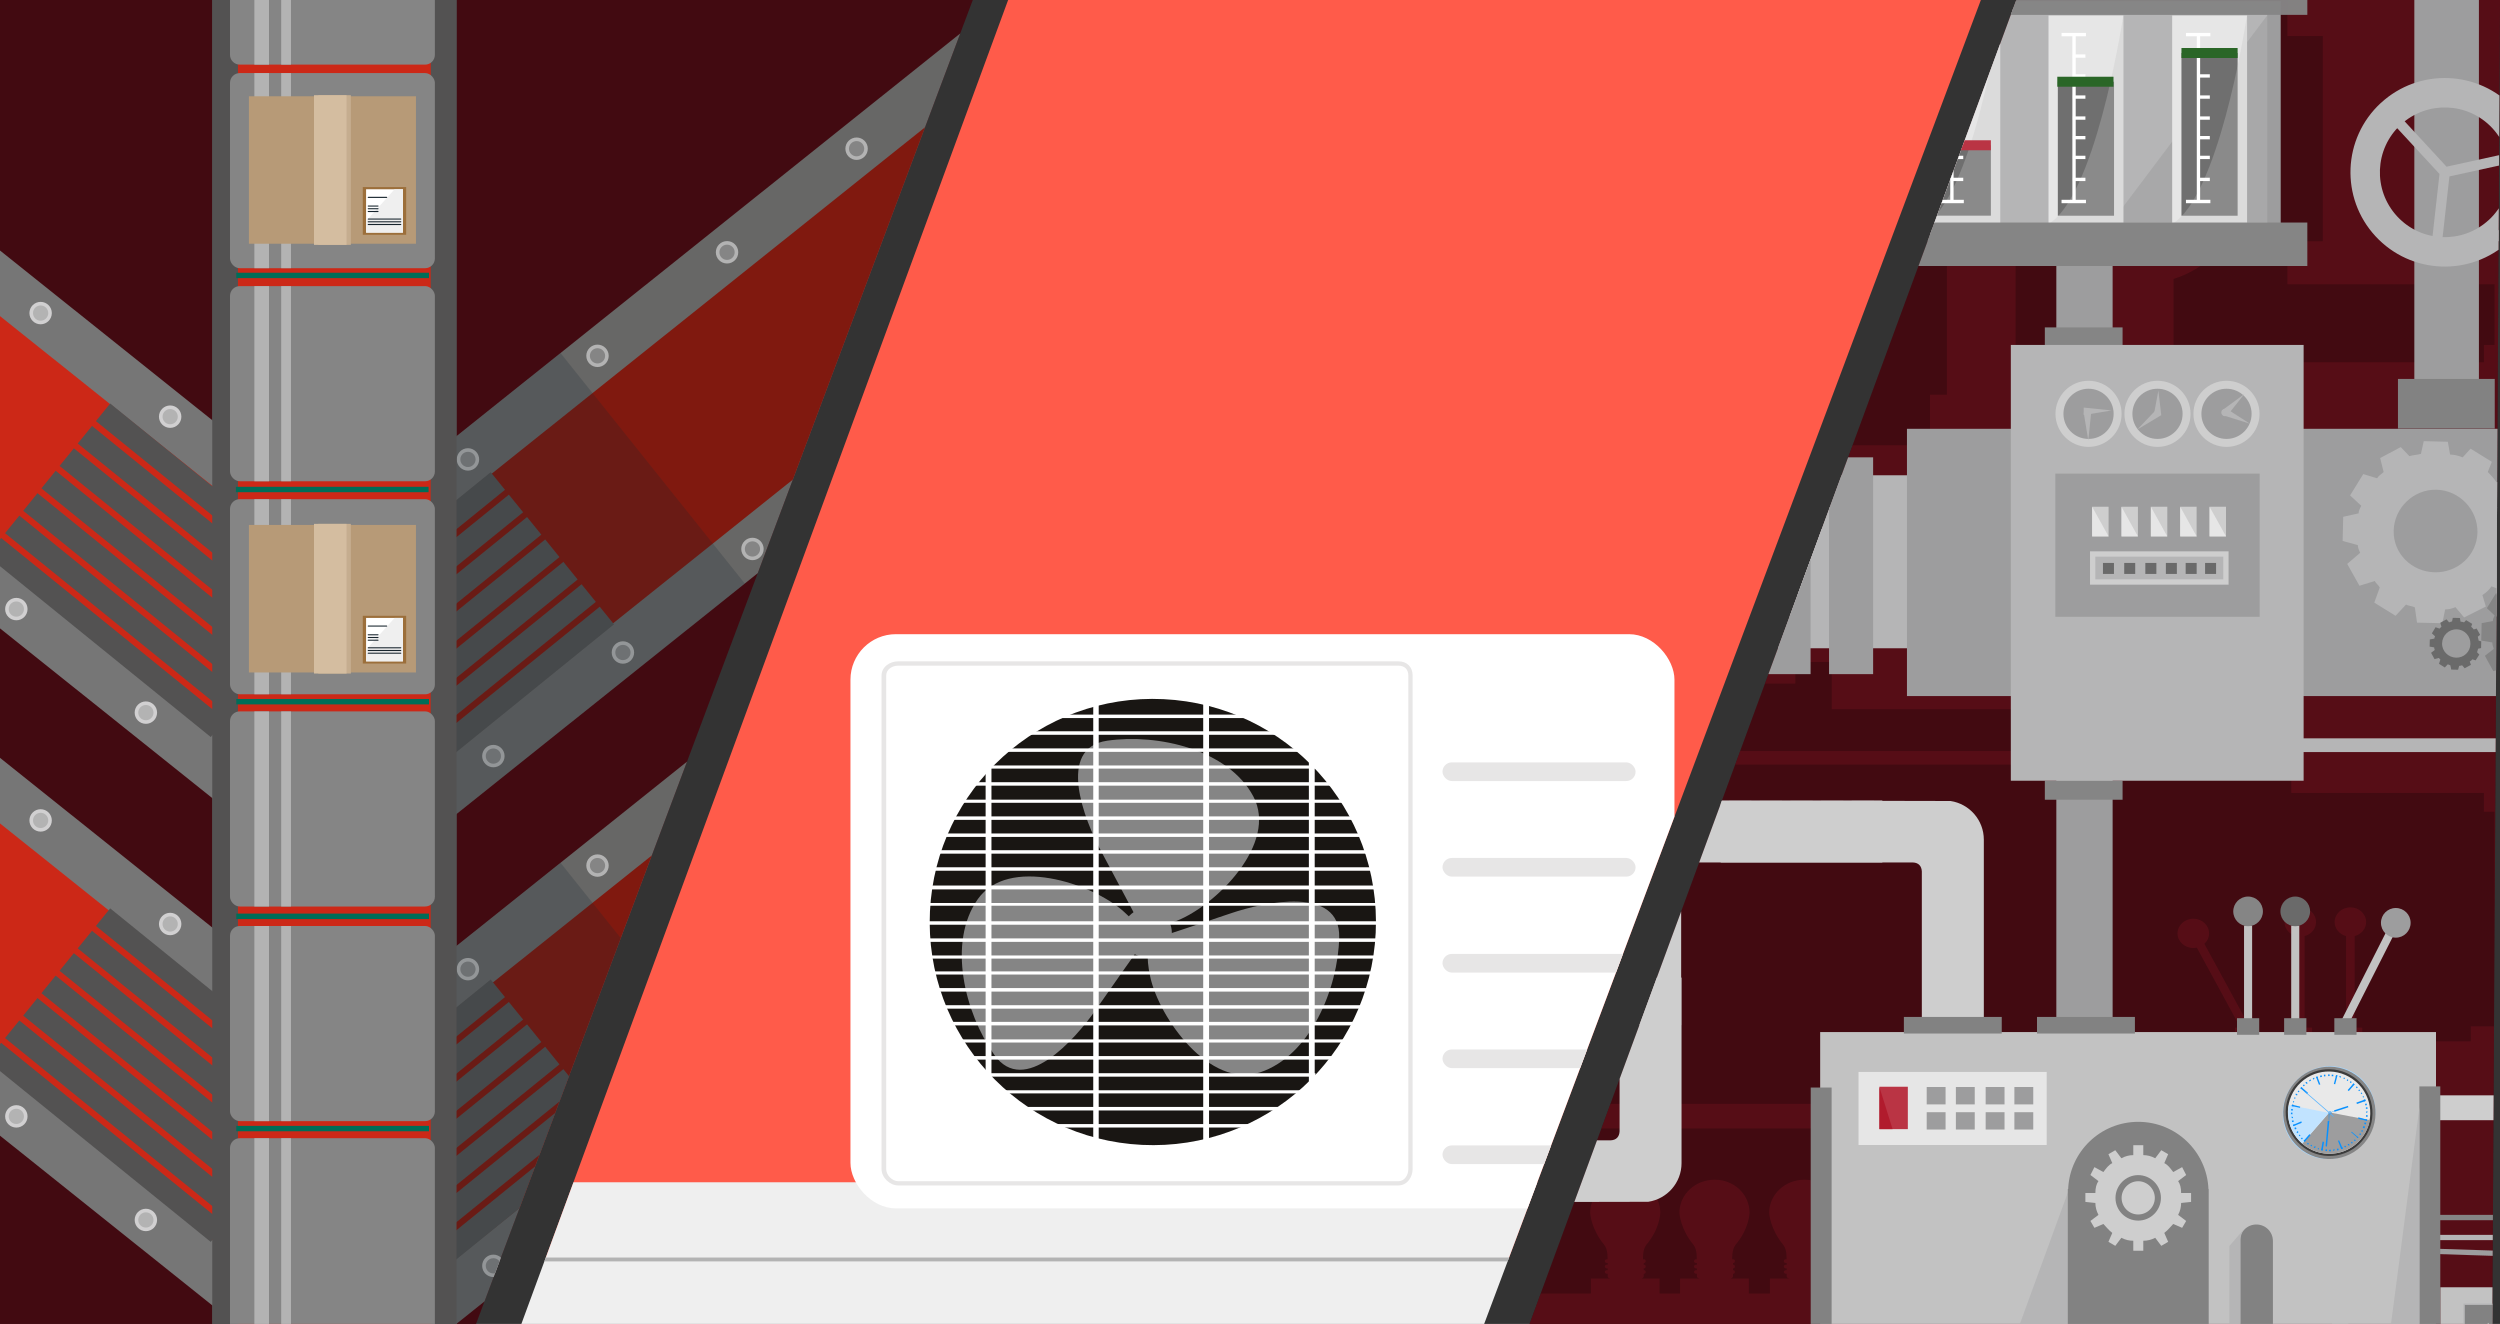 <?xml version="1.0" encoding="UTF-8"?><svg id="Ebene_2" xmlns="http://www.w3.org/2000/svg" xmlns:xlink="http://www.w3.org/1999/xlink" viewBox="0 0 600 317.74"><rect x="0" y="0" width="600" height="317.74" fill="#333333" stroke="none"/><defs><clipPath id="clippath"><polygon points="114.25 317.74 0 317.74 0 0 233.47 0 114.25 317.74" fill="none"/></clipPath><clipPath id="clippath-1"><polygon points="598.15 317.74 367.08 317.74 483.9 0 600 0 598.15 317.74" fill="none"/></clipPath><clipPath id="clippath-2"><polygon points="356.2 317.74 125.13 317.74 241.95 0 475.41 0 356.2 317.74" fill="none"/></clipPath></defs><g id="Illustration_-_three-phase_motor_in_everyday_life"><g id="three-phase_motor_in_everyday_life"><g clip-path="url(#clippath)"><rect x="-6.01" y="-5.8" width="249" height="328" fill="#420a11"/><g><g><path d="M109.57-11.54V372.98H50.94V-11.54h58.64Z" fill="#535252"/><path d="M103.38-10.99V18.39h-.02V371.84c0,.2-.01,.39-.04,.57-.17,1.15-.85,2.07-1.71,2.37-.06,.02-.12,.04-.17,.05-.14,.03-.27,.05-.42,.05H59.45c-.14,0-.27-.01-.4-.05-.06-.01-.12-.03-.17-.05-.87-.29-1.55-1.21-1.73-2.37-.03-.19-.04-.37-.04-.57V-10.99c-.01-.17-.11-1.44,.85-2.33,.57-.54,1.22-.67,1.5-.71h41.58c.27,.04,.93,.17,1.5,.71,.95,.89,.86,2.16,.85,2.33Z" fill="#cc2817"/></g><g><rect x="157.4" y="58.01" width="70.83" height="295.61" transform="translate(233.17 -73.31) rotate(51.36)" fill="#676766"/><g><g><circle cx="205.58" cy="158.03" r="2.69" fill="#b3b3b3"/><circle cx="205.58" cy="158.03" r="1.83" fill="#858585"/></g><g><circle cx="236.67" cy="133.18" r="2.69" fill="#b3b3b3"/><circle cx="236.67" cy="133.18" r="1.83" fill="#858585"/></g><g><circle cx="267.76" cy="108.32" r="2.69" fill="#b3b3b3"/><circle cx="267.76" cy="108.32" r="1.83" fill="#858585"/></g><g><circle cx="143.4" cy="207.74" r="2.69" fill="#b3b3b3"/><circle cx="143.4" cy="207.74" r="1.83" fill="#858585"/></g><g><circle cx="174.49" cy="182.89" r="2.69" fill="#b3b3b3"/><circle cx="174.49" cy="182.89" r="1.83" fill="#858585"/></g><g><circle cx="81.22" cy="257.46" r="2.69" fill="#b3b3b3"/><circle cx="81.22" cy="257.46" r="1.83" fill="#858585"/></g><g><circle cx="112.31" cy="232.6" r="2.69" fill="#b3b3b3"/><circle cx="112.31" cy="232.6" r="1.83" fill="#858585"/></g></g><g><g><circle cx="242.77" cy="204.38" r="2.69" fill="#b3b3b3"/><circle cx="242.77" cy="204.38" r="1.83" fill="#858585"/></g><g><circle cx="273.86" cy="179.52" r="2.69" fill="#b3b3b3"/><circle cx="273.86" cy="179.52" r="1.83" fill="#858585"/></g><g><circle cx="304.95" cy="154.67" r="2.69" fill="#b3b3b3"/><circle cx="304.95" cy="154.67" r="1.83" fill="#858585"/></g><g><circle cx="180.59" cy="254.09" r="2.69" fill="#b3b3b3"/><circle cx="180.59" cy="254.09" r="1.83" fill="#858585"/></g><g><circle cx="211.68" cy="229.23" r="2.69" fill="#b3b3b3"/><circle cx="211.68" cy="229.23" r="1.83" fill="#858585"/></g><g><circle cx="118.41" cy="303.8" r="2.69" fill="#b3b3b3"/><circle cx="118.41" cy="303.8" r="1.83" fill="#858585"/></g><g><circle cx="149.5" cy="278.94" r="2.69" fill="#b3b3b3"/><circle cx="149.5" cy="278.94" r="1.83" fill="#858585"/></g></g></g><rect x="43.11" y="182.69" width="299.41" height="46.24" rx="2.34" ry="2.34" transform="translate(-86.3 165.46) rotate(-38.64)" fill="#80190f"/><rect x="77.27" y="249.43" width="47.51" height="5.44" transform="translate(338.29 384.41) rotate(140.97)" fill="#535252"/><rect x="77.91" y="256.13" width="51.7" height="5.44" transform="translate(347.36 394.6) rotate(140.97)" fill="#535252"/><rect x="79.16" y="262.61" width="55.2" height="5.44" transform="translate(356.78 404.22) rotate(140.97)" fill="#535252"/><rect x="80.11" y="269.2" width="59.04" height="5.44" transform="translate(366.02 414.12) rotate(140.97)" fill="#535252"/><rect x="81.06" y="275.79" width="62.88" height="5.44" transform="translate(375.27 424.02) rotate(140.97)" fill="#535252"/><rect x="82.62" y="282.16" width="66.03" height="5.44" transform="translate(384.86 433.36) rotate(140.97)" fill="#535252"/><rect x="84.19" y="288.53" width="69.17" height="5.44" transform="translate(394.45 442.71) rotate(140.97)" fill="#535252"/><g><rect x="157.4" y="-64.33" width="70.83" height="295.61" transform="translate(137.61 -119.26) rotate(51.36)" fill="#676766"/><g><g><circle cx="205.58" cy="35.69" r="2.69" fill="#b3b3b3"/><circle cx="205.58" cy="35.69" r="1.83" fill="#858585"/></g><g><circle cx="236.67" cy="10.83" r="2.69" fill="#b3b3b3"/><circle cx="236.67" cy="10.83" r="1.83" fill="#858585"/></g><g><circle cx="143.4" cy="85.4" r="2.69" fill="#b3b3b3"/><circle cx="143.4" cy="85.4" r="1.83" fill="#858585"/></g><g><circle cx="174.49" cy="60.55" r="2.69" fill="#b3b3b3"/><circle cx="174.49" cy="60.55" r="1.83" fill="#858585"/></g><g><circle cx="81.22" cy="135.11" r="2.69" fill="#b3b3b3"/><circle cx="81.22" cy="135.11" r="1.83" fill="#858585"/></g><g><circle cx="112.31" cy="110.26" r="2.69" fill="#b3b3b3"/><circle cx="112.31" cy="110.26" r="1.83" fill="#858585"/></g></g><g><g><circle cx="242.77" cy="82.04" r="2.69" fill="#b3b3b3"/><circle cx="242.77" cy="82.04" r="1.83" fill="#858585"/></g><g><circle cx="273.86" cy="57.18" r="2.69" fill="#b3b3b3"/><circle cx="273.86" cy="57.18" r="1.83" fill="#858585"/></g><g><circle cx="304.95" cy="32.32" r="2.69" fill="#b3b3b3"/><circle cx="304.95" cy="32.32" r="1.83" fill="#858585"/></g><g><circle cx="180.59" cy="131.75" r="2.69" fill="#b3b3b3"/><circle cx="180.59" cy="131.75" r="1.83" fill="#858585"/></g><g><circle cx="211.68" cy="106.89" r="2.69" fill="#b3b3b3"/><circle cx="211.68" cy="106.89" r="1.83" fill="#858585"/></g><g><circle cx="118.41" cy="181.46" r="2.69" fill="#b3b3b3"/><circle cx="118.41" cy="181.46" r="1.83" fill="#858585"/></g><g><circle cx="149.5" cy="156.6" r="2.69" fill="#b3b3b3"/><circle cx="149.5" cy="156.6" r="1.83" fill="#858585"/></g></g></g><rect x="43.11" y="60.35" width="299.41" height="46.24" rx="2.34" ry="2.34" transform="translate(-9.91 138.68) rotate(-38.64)" fill="#80190f"/><rect x="77.27" y="127.67" width="47.51" height="5.44" transform="translate(261.62 168.07) rotate(140.97)" fill="#535252"/><rect x="77.91" y="134.37" width="51.7" height="5.44" transform="translate(270.69 178.26) rotate(140.97)" fill="#535252"/><rect x="79.16" y="140.85" width="55.2" height="5.44" transform="translate(280.11 187.88) rotate(140.97)" fill="#535252"/><rect x="80.11" y="147.44" width="59.04" height="5.44" transform="translate(289.35 197.78) rotate(140.97)" fill="#535252"/><rect x="81.06" y="154.03" width="62.88" height="5.44" transform="translate(298.6 207.68) rotate(140.97)" fill="#535252"/><rect x="82.62" y="160.4" width="66.03" height="5.44" transform="translate(308.19 217.02) rotate(140.97)" fill="#535252"/><rect x="84.19" y="166.77" width="69.17" height="5.44" transform="translate(317.78 226.37) rotate(140.97)" fill="#535252"/><g><path d="M134.54,207.06l-79.28,63.38,7.7,9.64c-.71,.84-.76,2.09-.05,2.98l25.95,32.46c.71,.89,1.95,1.12,2.92,.61l7.7,9.64,79.28-63.38-44.23-55.32Z" fill="#17242d" opacity=".2"/><path d="M134.54,84.72l-79.28,63.38,7.7,9.64c-.71,.84-.76,2.09-.05,2.98l25.95,32.46c.71,.89,1.95,1.12,2.92,.61l7.7,9.64,79.28-63.38-44.23-55.32Z" fill="#17242d" opacity=".2"/></g><g><g><g><polygon points="55.76 226.46 55.76 317.14 -146.4 155.52 -138.7 145.88 -109.88 109.83 -102.17 100.2 55.76 226.46" fill="#767676"/><g><g><circle cx="40.84" cy="221.76" r="2.69" fill="#d1d0d1"/><circle cx="40.84" cy="221.76" r="1.83" fill="#b3b3b3"/></g><g><circle cx="9.75" cy="196.9" r="2.69" fill="#d1d0d1"/><circle cx="9.75" cy="196.9" r="1.83" fill="#b3b3b3"/></g></g><g><g><circle cx="3.92" cy="267.93" r="2.69" fill="#d1d0d1"/><circle cx="3.92" cy="267.93" r="1.83" fill="#b3b3b3"/></g><g><circle cx="35.01" cy="292.79" r="2.69" fill="#d1d0d1"/><circle cx="35.01" cy="292.79" r="1.83" fill="#b3b3b3"/></g></g></g><path d="M55.76,242.2v59.2l-19.38-15.49L-3.39,254.12l-39.78-31.8-40.23-32.17-54.98-43.96c-.12-.09-.22-.2-.32-.31-.71-.83-.76-2.09-.05-2.98l25.96-32.46c.71-.89,1.95-1.12,2.92-.6,.13,.06,.25,.15,.37,.24l15.2,12.15L55.76,242.2Z" fill="#cc2817"/></g><g><rect x="19.43" y="232.36" width="47.51" height="5.44" transform="translate(157.67 25.27) rotate(39.03)" fill="#535252"/><rect x="14.6" y="239.06" width="51.7" height="5.44" transform="translate(161.28 28.49) rotate(39.03)" fill="#535252"/><rect x="9.85" y="245.54" width="55.2" height="5.44" transform="translate(164.69 31.82) rotate(39.03)" fill="#535252"/><rect x="5.06" y="252.13" width="59.04" height="5.44" transform="translate(168.2 35.1) rotate(39.03)" fill="#535252"/><rect x=".27" y="258.72" width="62.88" height="5.44" transform="translate(171.71 38.38) rotate(39.03)" fill="#535252"/><rect x="-4.44" y="265.09" width="66.03" height="5.44" transform="translate(175.02 41.78) rotate(39.03)" fill="#535252"/><rect x="-9.16" y="271.46" width="69.17" height="5.44" transform="translate(178.33 45.17) rotate(39.03)" fill="#535252"/></g></g><g><g><g><polygon points="55.76 104.7 55.76 195.39 -146.4 33.76 -138.7 24.13 -109.88 -11.92 -102.17 -21.56 55.76 104.7" fill="#767676"/><g><g><circle cx="40.84" cy="100" r="2.69" fill="#d1d0d1"/><circle cx="40.84" cy="100" r="1.83" fill="#b3b3b3"/></g><g><circle cx="9.75" cy="75.14" r="2.69" fill="#d1d0d1"/><circle cx="9.75" cy="75.14" r="1.83" fill="#b3b3b3"/></g></g><g><g><circle cx="3.92" cy="146.18" r="2.69" fill="#d1d0d1"/><circle cx="3.92" cy="146.18" r="1.83" fill="#b3b3b3"/></g><g><circle cx="35.01" cy="171.03" r="2.69" fill="#d1d0d1"/><circle cx="35.01" cy="171.03" r="1.83" fill="#b3b3b3"/></g></g></g><path d="M55.76,120.44v59.2l-19.38-15.49L-3.39,132.36l-39.78-31.8-40.23-32.17-54.98-43.96c-.12-.09-.22-.2-.32-.31-.71-.83-.76-2.09-.05-2.98L-112.8-11.32c.71-.89,1.95-1.12,2.92-.6,.13,.06,.25,.15,.37,.24L-94.31,.47,55.76,120.44Z" fill="#cc2817"/></g><g><rect x="19.43" y="111.19" width="47.51" height="5.44" transform="translate(81.37 -1.77) rotate(39.03)" fill="#535252"/><rect x="14.6" y="117.89" width="51.7" height="5.44" transform="translate(84.98 1.45) rotate(39.03)" fill="#535252"/><rect x="9.85" y="124.37" width="55.2" height="5.44" transform="translate(88.39 4.78) rotate(39.03)" fill="#535252"/><rect x="5.06" y="130.96" width="59.04" height="5.44" transform="translate(91.9 8.06) rotate(39.03)" fill="#535252"/><rect x=".27" y="137.55" width="62.88" height="5.44" transform="translate(95.41 11.34) rotate(39.03)" fill="#535252"/><rect x="-4.44" y="143.92" width="66.03" height="5.44" transform="translate(98.72 14.74) rotate(39.03)" fill="#535252"/><rect x="-9.16" y="150.29" width="69.17" height="5.44" transform="translate(102.03 18.13) rotate(39.03)" fill="#535252"/></g></g><g><path d="M109.57-11.54V372.98H50.94V-11.54h58.64Z" fill="#535252"/><path d="M103.38-10.99V18.39h-.02V371.84c0,.2-.01,.39-.04,.57-.17,1.15-.85,2.07-1.71,2.37-.06,.02-.12,.04-.17,.05-.14,.03-.27,.05-.42,.05H59.45c-.14,0-.27-.01-.4-.05-.06-.01-.12-.03-.17-.05-.87-.29-1.55-1.21-1.73-2.37-.03-.19-.04-.37-.04-.57V-10.99c-.01-.17-.11-1.44,.85-2.33,.57-.54,1.22-.67,1.5-.71h41.58c.27,.04,.93,.17,1.5,.71,.95,.89,.86,2.16,.85,2.33Z" fill="#cc2817"/></g><g><g><g><rect x="55.2" y="273.17" width="49.17" height="46.83" rx="2.34" ry="2.34" fill="#858585"/><rect x="61.05" y="273.17" width="3.51" height="46.83" fill="#b3b3b3"/><rect x="67.49" y="273.17" width="2.34" height="46.83" fill="#b3b3b3"/></g><g><rect x="55.2" y="222.24" width="49.17" height="46.83" rx="2.34" ry="2.34" fill="#858585"/><rect x="61.05" y="222.24" width="3.51" height="46.83" fill="#b3b3b3"/><rect x="67.49" y="222.24" width="2.34" height="46.83" fill="#b3b3b3"/></g><g><rect x="55.2" y="170.73" width="49.17" height="46.83" rx="2.34" ry="2.34" fill="#858585"/><rect x="61.05" y="170.73" width="3.51" height="46.83" fill="#b3b3b3"/><rect x="67.49" y="170.73" width="2.34" height="46.83" fill="#b3b3b3"/></g><g><rect x="55.2" y="119.8" width="49.17" height="46.83" rx="2.34" ry="2.34" fill="#858585"/><rect x="61.05" y="119.8" width="3.51" height="46.83" fill="#b3b3b3"/><rect x="67.49" y="119.8" width="2.34" height="46.83" fill="#b3b3b3"/></g><g><rect x="55.2" y="68.67" width="49.17" height="46.83" rx="2.34" ry="2.34" fill="#858585"/><rect x="61.05" y="68.67" width="3.51" height="46.83" fill="#b3b3b3"/><rect x="67.49" y="68.67" width="2.34" height="46.83" fill="#b3b3b3"/></g><g><rect x="55.2" y="17.54" width="49.17" height="46.83" rx="2.34" ry="2.34" fill="#858585"/><rect x="61.05" y="17.54" width="3.51" height="46.83" fill="#b3b3b3"/><rect x="67.49" y="17.54" width="2.34" height="46.83" fill="#b3b3b3"/></g><g><path d="M104.37-11.65V13.17c0,1.29-1.06,2.34-2.34,2.34H57.54c-1.29,0-2.34-1.06-2.34-2.34V-11.6c0-1.35,1.1-2.45,2.45-2.45h44.33c1.32,0,2.39,1.07,2.39,2.39Z" fill="#858585"/><rect x="61.05" y="-14.04" width="3.51" height="29.56" fill="#b3b3b3"/><rect x="67.49" y="-14.04" width="2.34" height="29.56" fill="#b3b3b3"/></g></g><g><g><line x1="102.86" y1="117.48" x2="56.61" y2="117.48" fill="none" stroke="#006d58" stroke-miterlimit="10" stroke-width="1.3"/><line x1="102.96" y1="168.41" x2="56.71" y2="168.41" fill="none" stroke="#006d58" stroke-miterlimit="10" stroke-width="1.3"/><line x1="102.96" y1="219.92" x2="56.71" y2="219.92" fill="none" stroke="#006d58" stroke-miterlimit="10" stroke-width="1.3"/><line x1="102.96" y1="270.85" x2="56.71" y2="270.85" fill="none" stroke="#006d58" stroke-miterlimit="10" stroke-width="1.3"/></g><line x1="102.96" y1="66.1" x2="56.71" y2="66.1" fill="none" stroke="#006d58" stroke-miterlimit="10" stroke-width="1.3"/></g></g><g><g><rect x="59.74" y="23.1" width="40.09" height="35.4" fill="#b79a77"/><g><rect x="76.4" y="22.84" width="7.81" height="35.92" fill="#c5ad8f"/><rect x="75.36" y="22.84" width="7.81" height="35.92" fill="#d4bda0"/></g></g><g><rect x="87.07" y="44.9" width="10.41" height="11.45" fill="#9c6f3b"/><g><g><rect x="87.86" y="45.42" width="8.85" height="10.41" fill="#fff"/><polygon points="94.7 45.42 87.86 53.05 87.86 55.83 96.71 55.83 96.71 45.42 94.7 45.42" fill="#efefef"/></g><g><line x1="88.38" y1="47.37" x2="92.8" y2="47.37" fill="none" stroke="#17242d" stroke-linecap="round" stroke-linejoin="round" stroke-width=".26"/><line x1="88.38" y1="49.45" x2="90.72" y2="49.45" fill="none" stroke="#17242d" stroke-linecap="round" stroke-linejoin="round" stroke-width=".26"/><line x1="88.38" y1="50.1" x2="90.72" y2="50.1" fill="none" stroke="#17242d" stroke-linecap="round" stroke-linejoin="round" stroke-width=".26"/><line x1="88.38" y1="50.76" x2="90.72" y2="50.76" fill="none" stroke="#17242d" stroke-linecap="round" stroke-linejoin="round" stroke-width=".26"/><line x1="88.38" y1="52.58" x2="96.18" y2="52.58" fill="none" stroke="#17242d" stroke-linecap="round" stroke-linejoin="round" stroke-width=".26"/><line x1="88.38" y1="53.23" x2="96.18" y2="53.23" fill="none" stroke="#17242d" stroke-linecap="round" stroke-linejoin="round" stroke-width=".26"/><line x1="88.38" y1="53.88" x2="96.18" y2="53.88" fill="none" stroke="#17242d" stroke-linecap="round" stroke-linejoin="round" stroke-width=".26"/></g></g></g></g><g><g><rect x="59.74" y="125.99" width="40.09" height="35.4" fill="#b79a77"/><g><rect x="76.4" y="125.73" width="7.81" height="35.92" fill="#c5ad8f"/><rect x="75.36" y="125.73" width="7.81" height="35.92" fill="#d4bda0"/></g></g><g><rect x="87.07" y="147.79" width="10.41" height="11.45" fill="#9c6f3b"/><g><g><rect x="87.86" y="148.31" width="8.85" height="10.41" fill="#fff"/><polygon points="94.7 148.31 87.86 155.94 87.86 158.72 96.71 158.72 96.71 148.31 94.7 148.31" fill="#efefef"/></g><g><line x1="88.38" y1="150.26" x2="92.8" y2="150.26" fill="none" stroke="#17242d" stroke-linecap="round" stroke-linejoin="round" stroke-width=".26"/><line x1="88.38" y1="152.35" x2="90.72" y2="152.35" fill="none" stroke="#17242d" stroke-linecap="round" stroke-linejoin="round" stroke-width=".26"/><line x1="88.38" y1="153" x2="90.72" y2="153" fill="none" stroke="#17242d" stroke-linecap="round" stroke-linejoin="round" stroke-width=".26"/><line x1="88.38" y1="153.65" x2="90.72" y2="153.65" fill="none" stroke="#17242d" stroke-linecap="round" stroke-linejoin="round" stroke-width=".26"/><line x1="88.38" y1="155.47" x2="96.18" y2="155.47" fill="none" stroke="#17242d" stroke-linecap="round" stroke-linejoin="round" stroke-width=".26"/><line x1="88.38" y1="156.12" x2="96.18" y2="156.12" fill="none" stroke="#17242d" stroke-linecap="round" stroke-linejoin="round" stroke-width=".26"/><line x1="88.38" y1="156.77" x2="96.18" y2="156.77" fill="none" stroke="#17242d" stroke-linecap="round" stroke-linejoin="round" stroke-width=".26"/></g></g></g></g></g></g><g clip-path="url(#clippath-1)"><g><rect x="254.71" y="-32.28" width="602.19" height="469.62" fill="#420a11"/><g opacity=".45"><path d="M352.24,427.94h2.74v-6.56h-2.74v-3.84h2.74v-21.69h-4.37v-3.75h-91.17v-24.22h31.49l-.5-216.53h-7.9v-5.19h-27.81v-15.58h27.81v-5.2h7.84l-.17-74.46c-.04-1.26-.85-1.89-2.09-1.94h-14.9v3.83h-3.86v9h-9.59V31.65h9.59s3.86,0,3.86,0v3.93h22.29c4.56,0,8.33,3.13,9,7.19l-.05,82.6h13.89v-7.27h11.25v7.27h1.74v-7.27h11.25v1.5l6.09-8.33v-17.61c-.8-.21-1.29-.34-1.31-.34-.66-.12-1.04-.73-1.04-1.35V58.98c0-.73,.62-1.39,1.45-1.39h3.2v-9.96c0-2.97,2.66-5.48,5.99-5.48h5.99v-4.09c0-.73,.62-1.47,1.45-1.47h25.64c.83,0,1.5,.73,1.5,1.47v5.78c1.05,.99,1.71,2.34,1.71,3.8v9.96h-.83c.83,0,1.49,.66,1.49,1.39v19.38h3.54c.63,0,1.17,.32,1.36,.85,.26,.23,.42,.52,.42,.81v.86h9.93c9.06,0,11.84-2.36,11.84-10.46v-27.64h-2.37c-.79,0-1.46-.65-1.46-1.47v-3.47h-13.46c-2.5,0-4.49-1.97-4.49-4.28V14.97h-3.74c-.87,0-1.58-.73-1.58-1.47v-1.85h-23.85c-13.3,0-23.22-5.33-23.22-17.29V-22.36h7.4V-5.64c0,8.03,6.64,10.38,15.83,10.38h18.61s.15,0,.65,0h4.59v-1.97c0-.77,.71-1.39,1.58-1.39h3.74V-7.88c0-2.32,2-4.32,4.49-4.32h44.84c2.53,0,4.53,2.01,4.53,4.32V33.54c0,2.31-1.99,4.28-4.53,4.28h-16.75v3.47c0,.81-.7,1.47-1.49,1.47h-1.95v27.64c0,12.08-5.9,17.45-19.2,17.45h-9.93v1.46c0,.62-.7,1.2-1.58,1.2h-3.74v1.43c.6,1.39-.67,1.4-.67,1.4h-.29c-.13,.11-8.74,5.02-8.74,5.02h-3.91v3.48c0,.81-.66,1.47-1.32,1.47-2.03,0-3.63,0-4.92,0l-.54,22.08h20.79v-7.53h9.06v-5.19h11.25v5.19h5.01v-5.19h11.25v5.19h8.74v-11h110.29v-19.91h46.22v-4.16h2.55v-14.57h-49.71v-10.32h8.5V8.65h-8.5V-22.51l.14-9.77h114.04V8.65h-9.35V57.89h9.35v10.32h-50.1v14.57h2.93v4.16h8.68v19.91h26.52v11h8.65v-4.24h11.25v4.24h4.71v-4.24h11.25v4.24h9.58v7.53h13.04c4.57-6.51,12.48-10.82,21.48-10.82s16.9,4.31,21.48,10.82h46.55v-3.16h11.25v8.36h46.51v15.58h-27.73v56.08l18.79,46.39v8.27h-88.39v-8.27l18.79-46.39v-16.54h.05v-34.34h-25.82c-4.57,6.51-12.48,10.82-21.48,10.82s-16.9-4.31-21.48-10.82h-13.04v7.53h-9.58v6.14h-11.25v-6.14h-4.71v6.14h-11.25v-6.14h-8.65v11.34h-26.52v20.09h-8.68v4.5h-2.93v51.52h4.93v3.6h9v-3.6h4.58v-42.05c0-4.66,3.69-8.5,8.5-9.18l17.4-.03v-.08l20.63,.04,20.63-.04v.08l17.4,.03c4.81,.67,8.5,4.52,8.5,9.18v44.01h-.09v25.17c.06,1.26,.81,2.09,2.3,2.13h32.74v-2.72h88.39v8.27l-18.79,46.39v16.54h-50.81v-16.54l-15.09-37.27-46.05-.09c-4.81-.67-8.5-4.52-8.5-9.17v-44.01h.09v-25.17c-.07-1.26-.81-2.08-2.3-2.13h-56.84c-1.49,.05-2.23,.87-2.29,2.13v34.5h4.58v3.6h21.37v13.14h2.42v77.42h-2.42v.08h-.25v.35h-18.26v17.43c1.21,.39,2.04,1.39,2.04,2.57h0v2.19c.63,0,1.26,.15,1.8,.49t.01,.01l7.44,6.29v.02s.02,0,.04,.02c.67,.44,.82,1.24,.31,1.79-.21,.2-.49,.32-.78,.39-.27,.82-1.06,3.17-3.34,9.96-.08,.25-.59,.44-1.02,.32-.44-.13-.81-.45-.66-.76l3.34-9.85-7.14-3.47v.69h-6.46v-.68l-7.25,3.52,3.44,9.79c.15,.31-.23,.64-.67,.76-.46,.11-.98-.07-1.06-.32-2.44-6.98-3.24-9.27-3.5-10.02-.2-.08-.39-.18-.55-.32-.53-.56-.36-1.35,.31-1.79,.01,0,.03,0,.04-.02l-.02-.02,7.45-6.29s.01,0,.01-.01c.54-.34,1.17-.5,1.79-.49v-2.18h.01s-.01-.01-.01-.01c0-1.18,.85-2.17,2.06-2.57v-17.43h-64.46v17.26c1.21,.39,2.04,1.39,2.04,2.57h0v2.19c.63,0,1.26,.15,1.8,.49t.01,.01l7.44,6.29v.02s.02,0,.04,.02c.67,.44,.82,1.24,.31,1.79-.12,.11-.26,.19-.4,.27,0,1.11-.02,3.75-.06,10.09,0,.27-.43,.58-.88,.59-.46,0-.91-.21-.87-.55l.09-10.16s0,0,0,0l-7.48-3.63v.69h-6.46v-.68l-7.47,3.63s-.01,.01-.02,.02c-.02,.01-.05,.01-.07,.03,0,1.11-.02,3.76-.06,10.08,0,.27-.43,.58-.88,.59-.46,0-.91-.21-.87-.55l.09-10.18c-.11-.06-.22-.12-.31-.2-.52-.56-.36-1.35,.31-1.79,.01,0,.03,0,.04-.02l-.02-.02,7.45-6.29s.01,0,.01-.01c.53-.34,1.17-.5,1.79-.5v-2.18h.01s-.01-.01-.01-.01c0-1.18,.85-2.17,2.06-2.57v-17.26h-42.98v.05h-16.78l.03-.05h-5.03v17.72c1.21,.39,2.04,1.39,2.04,2.57h0v2.19c.63,0,1.26,.15,1.8,.49t.01,.01l7.44,6.29h-.01s.04,.02,.05,.03c.67,.44,.82,1.24,.31,1.79-.21,.2-.49,.32-.78,.39-.27,.82-1.06,3.17-3.34,9.96-.08,.25-.59,.44-1.02,.32-.44-.13-.81-.45-.66-.76l3.33-9.85-7.14-3.47v.69h-6.46v-.68l-7.25,3.52,3.44,9.79c.15,.31-.23,.63-.67,.76-.46,.12-.98-.07-1.06-.32-2.44-6.98-3.24-9.27-3.5-10.02-.2-.08-.39-.18-.55-.32-.53-.55-.36-1.35,.31-1.79,.01,0,.03,0,.04-.02l-.02-.02,7.45-6.29s.01,0,.01-.01c.54-.34,1.17-.5,1.79-.49v-2.18h.01s-.01-.01-.01-.01c0-1.18,.85-2.17,2.06-2.57v-17.72h-49.55v3.84h2.67v3.6h8.26v3.35h8.63v43.64h-8.63v.35h-8.26v.27h272.5v-33.18h4.61v-18.6h108.14v72.86h-3.85v16.36h2.3v3.93h-22.3v-3.93h2.33v-16.36h-21.33v20.29H441.03v-.07h-86.06v-5.5h-2.74v-3.83Zm-4.85-152.46h0v50.88c0,.31,.21,.47,.52,.49h7.07v-16.4h26.83v-3.6h4.51s0-.01,0-.02c0-.02,0-.03,.01-.05-.28-.03-.48-.22-.48-.48v-.6h-.23c-.23,0-.47-.22-.47-.43s.23-.43,.47-.43h.23v-.43h-.23c-.23,0-.47-.23-.47-.46,0-.25,.23-.41,.47-.41h.23v-.43h-.23c-.23,0-.47-.15-.47-.46,0-.24,.23-.41,.47-.41h.19s.15-2.31-.78-3.46c-3.16-3.81-3.39-7.49-3.39-7.71,0-4.4,3.77-7.94,8.46-7.94s8.37,3.54,8.37,7.94c0,.22-.14,3.9-3.37,7.71-.92,1.15-.78,3.46-.78,3.46h.26c.23,0,.38,.16,.38,.41,0,.31-.15,.46-.38,.46h-.09v.43h.09c.23,0,.38,.16,.38,.41,0,.23-.15,.46-.38,.46h-.09v.43h.09c.23,0,.38,.22,.38,.43s-.15,.43-.38,.43h-.09v.6c0,.26-.2,.45-.47,.48,0,.02,0,.03,0,.05,0,0,0,.01,0,.02h4.28v3.6h4.92v-3.6h4.51s0-.01,0-.02c0-.02,0-.03,.01-.05-.28-.03-.48-.22-.48-.48v-.6h-.23c-.23,0-.47-.22-.47-.43s.23-.43,.47-.43h.23v-.43h-.23c-.23,0-.47-.23-.47-.46,0-.25,.23-.41,.47-.41h.23v-.43h-.23c-.23,0-.47-.15-.47-.46,0-.24,.23-.41,.47-.41h.19s.15-2.31-.77-3.46c-3.15-3.81-3.39-7.49-3.39-7.71,0-4.4,3.77-7.94,8.46-7.94s8.37,3.54,8.37,7.94c0,.22-.15,3.9-3.38,7.71-.92,1.15-.78,3.46-.78,3.46h.26c.23,0,.38,.16,.38,.41,0,.31-.15,.46-.38,.46h-.08v.43h.08c.23,0,.38,.16,.38,.41,0,.23-.15,.46-.38,.46h-.08v.43h.08c.23,0,.38,.22,.38,.43s-.15,.43-.38,.43h-.08v.6c0,.26-.2,.45-.47,.48,0,.02,0,.03,0,.05,0,0,0,.01,0,.02h4.27v3.6h5.06v-3.6h4.51s0-.01,0-.02c0-.02,0-.03,.01-.05-.28-.03-.48-.22-.48-.48v-.6h-.23c-.23,0-.47-.22-.47-.43s.24-.43,.47-.43h.23v-.43h-.23c-.23,0-.47-.23-.47-.46,0-.25,.24-.41,.47-.41h.23v-.43h-.23c-.23,0-.47-.15-.47-.46,0-.24,.24-.41,.47-.41h.19s.15-2.31-.78-3.46c-3.15-3.81-3.39-7.49-3.39-7.71,0-4.4,3.77-7.94,8.46-7.94s8.37,3.54,8.37,7.94c0,.22-.15,3.9-3.37,7.71-.92,1.15-.78,3.46-.78,3.46h.26c.23,0,.38,.16,.38,.41,0,.31-.15,.46-.38,.46h-.09v.43h.09c.23,0,.38,.16,.38,.41,0,.23-.15,.46-.38,.46h-.09v.43h.09c.23,0,.38,.22,.38,.43s-.15,.43-.38,.43h-.09v.6c0,.26-.2,.45-.48,.48,0,.02,0,.03,0,.05,0,0,0,.01,0,.02h4.28v3.6h13.12v-3.76h2.16c-.05-4.03,1.55-11.99,14.76-12.77h43.71v-23.09h-167.11c-.34,.01-.51,.2-.52,.48v4.17Zm167.63,23.93l-10.78,2.88,10.78-.33v-2.55Zm0,3.15l-15.63,6.23v1.66h15.63v-7.89Zm-20.28,7.89v-3.04h1.88c-.07-1.06,.07-2.3,.75-3.28l-18.62,4.97v1.36h15.99Zm20.28-11.8v-4.14l-16.64,4.14h16.64Zm-46.03,11.8h5.12v-3.04h2.18c.04-1.01,.23-2.24,.77-3.45l-18.03,4.49v2.01h9.97Zm-164.68,57.43h46.31v-3.12h4.37v-19.71h-25.51c-1.14,0-2.08-.78-2.25-1.8l-.03-184.11h-8.86v-6.4l-3.73,5.09-.02-6.48h-10.16l-.13,216.53Zm245.6-197.66h-58.8s-.02,.09-.03,.14l-4.26,.09s0,0-.07-.24h-47.13v-11.34h-8.74v5.19h-11.25v-5.19h-5.01v5.19h-11.25v-5.19h-9.06v-7.53h-40.42v2.25h-1.73v26.39c0,.17,.12,.26,.29,.27h197.46v-10.03Zm-197.75-63.72l7.26-9.92c-2.39-.65-5.05-1.37-7.26-1.96v11.89Zm36.26-54.47h-24.03c-.83,0-1.45-.58-1.45-1.31v-4.06h-5.74c-.79,0-1.45,.62-1.45,1.31v9.61h32.67v-5.56Zm-8.13,46.32h-6.11c5.39,0,6.04,0,6.11,0Zm218.39,96.46h-2.55v-4.5h-46.22v-6.8h-199.99c-.63,0-1.15-.43-1.24-.99v-28.92h-1.96v-2.25h-4.14v7.79h-9.02v179.51c0,.31,.21,.47,.52,.49h20.91v-6.39h-11.67c-1.14,0-2.09-.78-2.25-1.8l-.03-45.66h0v-18.26c0-1.06,.84-1.94,1.94-2.09l172.05-.03v-2.11h1.1v-12.88h20.29v-3.29h1.27l-10.45-19.2c-.27,.06-.55,.09-.84,.09-2.09,0-3.79-1.57-3.79-3.51s1.7-3.52,3.79-3.52,3.78,1.57,3.78,3.52c0,.98-.43,1.87-1.13,2.5l10.95,20.12h2.09v3.29h7.14v-3.29h1.8v-21.97c-1.58-.42-2.75-1.76-2.75-3.37,0-1.94,1.7-3.52,3.79-3.52s3.78,1.57,3.78,3.52c0,1.61-1.16,2.95-2.75,3.37v21.97h1.8v3.29h6.36v-3.29h1.8v-21.97c-1.58-.42-2.75-1.76-2.75-3.37,0-1.94,1.69-3.52,3.78-3.52s3.78,1.57,3.78,3.52c0,1.61-1.17,2.95-2.75,3.37v21.97h1.81v3.29h26.06v-3.6h5.69v-51.52Z" fill="#6f111c"/><polygon points="463.2 94.74 467.25 94.74 467.25 -10.8 463.2 -10.8 463.2 -22.56 487.92 -22.56 487.92 -10.8 483.74 -10.8 483.74 94.74 487.92 94.74 487.92 106.51 463.2 106.51 463.2 94.74" fill="#6f111c"/><path d="M521.65,66.95v27.79h4.17v11.77h-24.71v-11.77h4.05v-28.12c-2.74-.99-5.33-2.43-7.62-4.39-9.77-8.37-10.38-22.48-1.35-31.54,2.57-2.58,5.66-4.45,8.98-5.64V-10.8h-4.05v-11.77h24.71V-10.8h-4.17V24.71c3.08,.97,6.01,2.53,8.56,4.71,9.77,8.36,10.37,22.48,1.35,31.54-2.82,2.83-6.24,4.83-9.91,5.99Zm-19.95-31.55c-2.07,2.08-3.39,4.56-4,7.14l7.45,1.51v-11.28c-1.25,.71-2.42,1.58-3.46,2.63Zm23.41-.86c-1.07-.91-2.24-1.65-3.46-2.26v27.08c1.6-.79,3.09-1.82,4.39-3.12,6.21-6.24,5.79-15.94-.93-21.7Z" fill="#6f111c"/></g><g><g><g><rect x="493.52" y="57.03" width="13.51" height="191.01" fill="#9d9d9e"/><path d="M742.07,84.35v95.14c-.1,.57-.59,1-1.18,1h-188.21v-3.29h185.82c.16,0,.27-.1,.27-.27V84.35h3.29Z" fill="#b5b5b6" fill-rule="evenodd"/><rect x="490.76" y="187.38" width="18.66" height="4.55" fill="#858585"/><rect x="490.76" y="78.58" width="18.66" height="4.55" fill="#858585"/><rect x="254.71" y="126.94" width="602.19" height="15.77" fill="#cecece"/><rect x="308.47" y="121.68" width="495.78" height="26.28" fill="#cecece"/><rect x="307.99" y="118.48" width="10.58" height="37.37" fill="#9d9d9e"/><rect x="414.96" y="114.06" width="43.53" height="41.52" fill="#b5b5b6"/><rect x="423.96" y="109.76" width="10.58" height="52.03" fill="#9d9d9e"/><rect x="438.97" y="109.76" width="10.58" height="52.03" fill="#9d9d9e"/><rect x="457.67" y="102.92" width="198.88" height="64.13" fill="#9d9d9e"/><circle cx="382.52" cy="134.82" r="24.09" fill="#b5b5b6"/><rect x="482.6" y="82.78" width="70.27" height="104.6" fill="#b5b5b6"/><g><path d="M527.38,99.32c0-3.86,3.13-6.98,6.98-6.98s6.98,3.13,6.98,6.98-3.13,6.98-6.98,6.98-6.98-3.13-6.98-6.98Z" fill="#9d9d9e" fill-rule="evenodd" stroke="#cecece" stroke-width="1.91"/><path d="M510.82,99.32c0-3.86,3.13-6.98,6.98-6.98s6.98,3.13,6.98,6.98-3.13,6.98-6.98,6.98-6.98-3.13-6.98-6.98Z" fill="#9d9d9e" fill-rule="evenodd" stroke="#cecece" stroke-width="1.91"/><path d="M494.27,99.32c0-3.86,3.12-6.98,6.98-6.98s6.98,3.13,6.98,6.98-3.12,6.98-6.98,6.98-6.98-3.13-6.98-6.98Z" fill="#9d9d9e" fill-rule="evenodd" stroke="#cecece" stroke-width="1.91"/><polygon points="501.19 105.72 501.88 99.03 500.09 99.03 501.19 105.72" fill="#b5b5b6" fill-rule="evenodd"/><polygon points="506.78 98.51 500.09 97.82 500.09 99.61 506.78 98.51" fill="#b5b5b6" fill-rule="evenodd"/><polygon points="539.98 101.69 534.32 98.06 533.51 99.66 539.98 101.69" fill="#b5b5b6" fill-rule="evenodd"/><polygon points="518.01 93.72 518.7 99.61 516.91 99.61 518.01 93.72" fill="#b5b5b6" fill-rule="evenodd"/><polygon points="512.92 103.11 518.68 99.64 517.6 98.21 512.92 103.11" fill="#b5b5b6" fill-rule="evenodd"/><polygon points="538.64 94.57 533.22 98.55 534.42 99.88 538.64 94.57" fill="#b5b5b6" fill-rule="evenodd"/><path d="M533.11,99c0-.48,.39-.88,.88-.88s.88,.39,.88,.88-.39,.88-.88,.88-.88-.39-.88-.88Z" fill="#b5b5b6" fill-rule="evenodd"/></g><g><rect x="495.19" y="115.58" width="45.22" height="30.54" fill="#9d9d9e" stroke="#9d9d9e" stroke-width="3.82"/><rect x="502.11" y="121.62" width="3.95" height="7.12" fill="#cecece"/><rect x="509.16" y="121.62" width="3.94" height="7.12" fill="#cecece"/><rect x="516.21" y="121.62" width="3.94" height="7.12" fill="#cecece"/><rect x="523.25" y="121.62" width="3.94" height="7.12" fill="#cecece"/><rect x="530.3" y="121.62" width="3.94" height="7.12" fill="#cecece"/><rect x="502.24" y="132.96" width="31.98" height="6.72" fill="#b5b5b6" stroke="#cecece" stroke-width="1.27"/><rect x="504.71" y="135.1" width="2.64" height="2.64" fill="#6a6a6a"/><rect x="509.81" y="135.1" width="2.64" height="2.64" fill="#6a6a6a"/><rect x="514.88" y="135.1" width="2.65" height="2.64" fill="#6a6a6a"/><rect x="519.81" y="135.1" width="2.64" height="2.64" fill="#6a6a6a"/><rect x="524.56" y="135.1" width="2.64" height="2.64" fill="#6a6a6a"/><rect x="529.22" y="135.1" width="2.64" height="2.64" fill="#6a6a6a"/><polygon points="502.11 121.62 506.06 128.74 502.11 128.74 502.11 121.62 502.11 121.62" fill="#e6e6e6" fill-rule="evenodd"/><polygon points="509.16 121.62 513.1 128.74 509.16 128.74 509.16 121.62 509.16 121.62" fill="#e6e6e6" fill-rule="evenodd"/><polygon points="516.21 121.62 520.15 128.74 516.21 128.74 516.21 121.62 516.21 121.62" fill="#e6e6e6" fill-rule="evenodd"/><polygon points="523.25 121.62 527.2 128.74 523.25 128.74 523.25 121.62 523.25 121.62" fill="#e6e6e6" fill-rule="evenodd"/><polygon points="530.3 121.62 534.25 128.74 530.3 128.74 530.3 121.62 530.3 121.62" fill="#e6e6e6" fill-rule="evenodd"/></g><path d="M363.6,137.48l2.9,.53c0,.8,.27,1.59,.53,2.12l-2.11,1.85,2.38,4.49,2.38-.79c.53,.79,1.05,1.32,1.85,1.85l-.8,2.38,4.51,2.64,1.32-1.58c1.06,.26,1.85,.53,2.65,.79l.52,2.11h5.04l.53-2.11c1.05,0,1.85-.26,2.64-.53l1.59,1.59,4.49-2.65-.79-2.11c.79-.53,1.32-1.06,2.11-1.85l2.13,.79,2.64-4.49-1.85-1.59c.27-.79,.53-1.59,.53-2.64l2.65-.53v-5.02l-2.65-.53c-.26-.8-.26-1.59-.53-2.38l1.85-1.85-2.38-4.23-2.9,.79c-.53-.53-.8-1.06-1.34-1.32l.8-2.91-4.5-2.64-2.11,2.38c-.53-.27-1.06-.53-1.59-.53l-.79-3.19h-5.04l-.79,3.19c-.53,0-1.06,.26-1.59,.53l-2.38-2.65-4.49,2.65,1.06,3.17c-.53,.26-.8,.79-1.34,1.06l-3.17-1.06-2.64,4.49,2.38,2.12c-.28,.53-.28,1.32-.53,1.85l-3.17,.53v5.27h0Zm10.57-1.85c0-4.76,3.7-8.72,8.46-8.72s8.74,3.96,8.74,8.72-3.97,8.74-8.74,8.74-8.46-3.97-8.46-8.74h0Z" fill="#858585" fill-rule="evenodd"/><path d="M383.37,142.88l.18-.72c.36-.09,.72-.18,1.08-.27l.53,.63,1.71-.99-.27-.81c.27-.18,.54-.45,.71-.72l.81,.27,.99-1.71-.63-.54c.09-.36,.18-.63,.18-.99l.99-.18v-1.98l-.99-.18c-.09-.27-.18-.54-.27-.81l.81-.71-.99-1.71-1.07,.36c-.18-.18-.36-.36-.54-.54l.36-1.08-1.71-.98-.81,.9c-.18-.09-.36-.18-.63-.18l-.27-1.26h-1.98l-.18,1.26c-.27,0-.45,.09-.72,.18l-.8-.99-1.71,.99,.36,1.17c-.09,.09-.27,.27-.45,.45l-1.17-.36-.99,1.62,.9,.81c-.09,.27-.18,.45-.27,.72l-1.17,.27v1.89l1.07,.27c0,.27,.09,.54,.18,.81l-.81,.72,.99,1.71,.9-.36c.18,.27,.36,.54,.63,.72l-.27,.9,1.62,.99,.63-.63c.27,.09,.63,.18,.99,.27l.18,.81h1.89Zm-.81-2.96c-2.16,0-3.86-1.71-3.86-3.87s1.71-3.95,3.86-3.95,3.95,1.71,3.95,3.95-1.79,3.87-3.95,3.87h0Z" fill="#858585" fill-rule="evenodd"/><path d="M404.37,134.92c0,12.04-9.76,21.79-21.79,21.79s-21.79-9.76-21.79-21.79,9.76-21.79,21.79-21.79,21.79,9.76,21.79,21.79Z" fill="none" fill-rule="evenodd" stroke="#9d9d9e" stroke-width="1.27"/><path d="M586.15,149.58l.69-3.32c.93,.02,1.84-.27,2.46-.55l2.08,2.48,5.23-2.62-.84-2.76c.92-.59,1.55-1.17,2.18-2.08l2.72,.99,3.16-5.12-1.78-1.56c.32-1.22,.66-2.12,.98-3.04l2.44-.54,.14-5.8-2.41-.67c.03-1.2-.25-2.14-.54-3.06l1.88-1.79-2.94-5.24-2.45,.85c-.59-.92-1.19-1.55-2.08-2.48l.97-2.43-5.1-3.16-1.89,2.09c-.9-.34-1.82-.65-3.03-.68l-.54-3.07-5.78-.14-.68,3.05c-.93,.27-1.84,.25-2.76,.55l-2.08-2.18-4.94,2.63,.83,3.36c-.63,.6-1.25,.9-1.56,1.5l-3.33-1.01-3.16,5.12,2.69,2.49c-.33,.6-.64,1.21-.65,1.82l-3.69,.82-.14,5.8,3.65,.99c-.01,.61,.27,1.23,.57,1.85l-3.12,2.67,2.94,5.24,3.68-1.14c.28,.62,.89,.95,1.19,1.57l-1.31,3.62,5.1,3.16,2.51-2.69c.6,.33,1.51,.35,2.12,.66l.53,3.67,6.08,.14h0Zm-1.85-12.23c-5.49-.13-9.95-4.5-9.82-9.99,.13-5.49,4.79-9.96,10.28-9.83,5.49,.13,9.96,4.81,9.83,10.3-.13,5.49-4.81,9.65-10.29,9.52h0Z" fill="#b5b5b6" fill-rule="evenodd"/><path d="M625.74,150.64l-1.51-.42c-.18-.76-.35-1.53-.52-2.3l1.36-1.1-2.02-3.68-1.73,.53c-.36-.58-.92-1.17-1.48-1.55l.61-1.7-3.58-2.19-1.17,1.31c-.75-.22-1.32-.42-2.09-.44l-.33-2.11-4.2-.1-.43,2.09c-.58,.18-1.15,.36-1.73,.53l-1.48-1.75-3.68,2.02,.71,2.3c-.38,.38-.78,.75-1.17,1.12l-2.27-.81-2.18,3.57,1.86,1.76c-.2,.38-.4,.75-.42,1.32l-2.69,.51-.1,4.19,2.66,.45c-.01,.57,.18,.96,.35,1.54l-2.14,1.66,2.02,3.68,2.49-.71c.19,.2,.56,.59,.94,.98l-.82,2.46,3.38,2.18,1.76-1.87c.57,.21,.95,.41,1.52,.61l.51,2.49,4,.09,.63-2.27c.57,.01,1.15-.17,1.72-.34l1.49,1.75,3.67-2.02-.71-1.92c.58-.37,1.16-.73,1.56-1.3l1.89,.62,2.18-3.39-1.31-1.36c.21-.57,.42-1.32,.62-2.09l1.73-.33,.09-4.01h0Zm-6.33,1.57c-.11,4.58-3.81,8.11-8.4,8-4.76-.11-8.31-3.81-8.2-8.39,.11-4.58,3.83-8.3,8.59-8.19,4.59,.11,8.12,4,8.01,8.58h0Z" fill="#858585" fill-rule="evenodd"/><path d="M595.5,153.92l-.62-.17c-.07-.31-.14-.63-.21-.94l.56-.45-.83-1.51-.71,.22c-.15-.24-.38-.48-.61-.64l.25-.7-1.47-.9-.48,.54c-.31-.09-.54-.17-.86-.18l-.13-.87-1.72-.04-.18,.86c-.24,.07-.47,.15-.71,.22l-.61-.72-1.51,.83,.29,.94c-.16,.15-.32,.31-.48,.46l-.93-.34-.89,1.47,.77,.72c-.08,.16-.17,.31-.17,.54l-1.1,.21-.04,1.72,1.09,.18c0,.24,.07,.39,.14,.63l-.88,.68,.83,1.51,1.02-.29c.08,.08,.23,.24,.38,.4l-.33,1.01,1.39,.89,.72-.77c.23,.09,.39,.17,.62,.25l.21,1.02,1.64,.04,.26-.93c.23,0,.47-.07,.71-.14l.61,.72,1.51-.83-.29-.79c.24-.15,.48-.3,.64-.53l.77,.25,.89-1.39-.54-.56c.09-.23,.17-.54,.25-.86l.71-.14,.04-1.64h0Zm-2.6,.64c-.04,1.88-1.56,3.33-3.44,3.28s-3.41-1.57-3.36-3.44,1.57-3.4,3.52-3.36c1.88,.04,3.33,1.64,3.28,3.52h0Z" fill="#6a6a6a" fill-rule="evenodd"/></g><path d="M583.21,262.88l164.21,.03c1.03,.15,1.82,1.04,1.82,2.11v18.47h-5.98v-14.15c-.01-.29-.17-.48-.49-.49h-159.56v-5.98Z" fill="#cecece" fill-rule="evenodd"/><path d="M602.55,308.2s2.29-6.93-3.64-7.41l-14.76-.48" fill="none" fill-rule="evenodd" stroke="#9d9d9e" stroke-width="1.27"/><path d="M621.95,308.2s2.07-10.41-9.35-11.2h-29.64" fill="none" fill-rule="evenodd" stroke="#b5b5b6" stroke-width="1.27"/><path d="M640.43,307.47s3.03-14.19-13.67-15.26h-43.31" fill="none" fill-rule="evenodd" stroke="#858585" stroke-width="1.27"/><rect x="585.67" y="308.94" width="43.63" height="30.67" fill="#c2c2c2"/><g><rect x="591.39" y="313.02" width="30.57" height="8.99" fill="#828282" stroke="#b5b5b6" stroke-width=".32"/><line x1="598.78" y1="320.2" x2="598.78" y2="315.34" fill="none" stroke="#b5b5b6" stroke-width=".32"/><line x1="597.19" y1="320.2" x2="597.19" y2="317.51" fill="none" stroke="#b5b5b6" stroke-width=".32"/></g><path d="M561.28,302.87c0-2.18,1.9-3.98,4.23-3.98s4.23,1.8,4.23,3.98-1.86,3.98-4.23,3.98-4.23-1.77-4.23-3.98" fill="#828282" fill-rule="evenodd"/><path d="M574.71,302.87c0-2.18,1.9-3.98,4.23-3.98s4.23,1.8,4.23,3.98-1.87,3.98-4.23,3.98-4.23-1.77-4.23-3.98" fill="#828282" fill-rule="evenodd"/><path d="M548.35,302.87c0-2.18,1.8-3.98,3.98-3.98s3.98,1.8,3.98,3.98-1.77,3.98-3.98,3.98-3.98-1.77-3.98-3.98" fill="#828282" fill-rule="evenodd"/><polygon points="559.67 310.29 575.45 339.82 559.67 339.82 559.67 310.29 559.67 310.29" fill="#858585" fill-rule="evenodd"/><rect x="549.89" y="222.13" width="1.94" height="23.6" fill="#c2c2c2"/><rect x="538.57" y="222.13" width="1.94" height="23.6" fill="#c2c2c2"/><rect x="556.35" y="233.78" width="23.6" height="1.94" transform="translate(102.03 635.56) rotate(-63.14)" fill="#c2c2c2"/><path d="M412.97,192.12l55.16,.12c4.52,.68,7.99,4.57,7.99,9.28v44.53h-14.88v-36.9c-.06-1.27-.76-2.11-2.15-2.16h-46.12v-14.87Z" fill="#cecece" fill-rule="evenodd"/><path d="M451.76,192.12l-55.16,.12c-4.52,.68-7.99,4.57-7.99,9.28v44.53h14.87v-36.9c.06-1.27,.76-2.11,2.16-2.16h46.12v-14.87Z" fill="#cecece" fill-rule="evenodd"/><path d="M340.42,288.55l55.16-.12c4.52-.68,7.99-4.57,7.99-9.28v-44.53h-14.87v36.9c-.06,1.27-.76,2.11-2.16,2.16h-46.12v14.87Z" fill="#cecece" fill-rule="evenodd"/><rect x="436.84" y="247.7" width="147.8" height="91.72" fill="#c2c2c2"/><rect x="434.57" y="261" width="5.02" height="78.34" fill="#828282"/><rect x="580.65" y="260.74" width="5.02" height="78.87" fill="#828282"/><polygon points="496.51 285.57 479.46 332.31 496.51 332.31 496.51 285.57 496.51 285.57" fill="#b5b5b6" fill-rule="evenodd"/><polygon points="580.65 265.81 571.98 331.98 580.65 331.98 580.65 265.81 580.65 265.81" fill="#b5b5b6" fill-rule="evenodd"/><polygon points="480.42 244.06 480.42 248.04 456.93 248.04 456.93 244.06 480.42 244.06 480.42 244.06" fill="#828282" fill-rule="evenodd"/><polygon points="512.38 244.06 512.38 248.04 488.88 248.04 488.88 244.06 512.38 244.06 512.38 244.06" fill="#828282" fill-rule="evenodd"/><polygon points="536.88 244.37 536.88 248.35 542.21 248.35 542.21 244.37 536.88 244.37 536.88 244.37" fill="#828282" fill-rule="evenodd"/><polygon points="548.19 244.37 548.19 248.35 553.53 248.35 553.53 244.37 548.19 244.37 548.19 244.37" fill="#828282" fill-rule="evenodd"/><polygon points="560.24 244.37 560.24 248.35 565.57 248.35 565.57 244.37 560.24 244.37 560.24 244.37" fill="#828282" fill-rule="evenodd"/><path d="M541.52,293.88c-2.21,0-3.98,1.77-3.98,3.98v34.31h7.96v-34.31c0-2.21-1.74-3.98-3.98-3.98" fill="#828282" fill-rule="evenodd"/><path d="M543.1,218.73c0,1.96-1.59,3.56-3.56,3.56s-3.56-1.59-3.56-3.56,1.59-3.56,3.56-3.56,3.56,1.59,3.56,3.56Z" fill="#858585" fill-rule="evenodd"/><path d="M554.42,218.73c0,1.96-1.59,3.56-3.56,3.56s-3.56-1.59-3.56-3.56,1.59-3.56,3.56-3.56,3.56,1.59,3.56,3.56Z" fill="#6a6a6a" fill-rule="evenodd"/><path d="M578.55,221.48c0,1.97-1.6,3.56-3.56,3.56s-3.56-1.59-3.56-3.56,1.59-3.56,3.56-3.56,3.56,1.59,3.56,3.56Z" fill="#9d9d9e" fill-rule="evenodd"/><polygon points="520.42 273.56 520.69 273.79 520.42 274.09 520.16 273.87 520.42 273.56 520.42 273.56" fill="#0891ff" fill-rule="evenodd"/><polygon points="521.1 274.09 521.4 274.32 521.22 274.62 520.86 274.44 521.1 274.09 521.1 274.09" fill="#0891ff" fill-rule="evenodd"/><polygon points="521.92 274.62 522.11 274.82 522 275.15 521.75 274.98 521.92 274.62 521.92 274.62" fill="#0891ff" fill-rule="evenodd"/><polygon points="522.64 275.15 522.99 275.27 522.82 275.51 522.46 275.4 522.64 275.15 522.64 275.15" fill="#0891ff" fill-rule="evenodd"/><polygon points="523.49 275.51 523.88 275.61 523.77 275.86 523.35 275.77 523.49 275.51 523.49 275.51" fill="#0891ff" fill-rule="evenodd"/><path d="M566.36,258.53c4.58,3.97,5,11.01,.92,15.7-4.08,4.7-11.1,5.27-15.68,1.3-4.58-3.98-5-11-.92-15.7,4.07-4.7,11.09-5.28,15.68-1.3" fill="#a6d7ff" fill-rule="evenodd"/><path d="M566.31,258.72c4.62,4.01,5.12,11.01,1.11,15.63-4.01,4.63-11.01,5.12-15.63,1.11-4.63-4.01-5.12-11-1.11-15.63,4.01-4.62,11-5.13,15.63-1.11" fill="#858585" fill-rule="evenodd"/><path d="M565.78,259.2c4.36,3.78,4.85,10.37,1.1,14.68-3.75,4.33-10.34,4.76-14.69,.98-4.37-3.79-4.86-10.36-1.1-14.69,3.75-4.32,10.33-4.77,14.7-.98" fill="#3b3b3b" fill-rule="evenodd"/><path d="M565.43,259.6c4.14,3.59,4.61,9.84,1.05,13.94-3.56,4.11-9.81,4.51-13.95,.93-4.14-3.59-4.61-9.83-1.05-13.94,3.56-4.1,9.8-4.52,13.94-.93" fill="#e9e9e9" fill-rule="evenodd"/><path d="M552.54,274.46h0c4.17,3.61,10.41,3.15,13.99-.98,1.18-1.36,1.92-2.97,2.26-4.64l-9.76-1.87-6.49,7.48h0Z" fill="#9d9d9e" fill-rule="evenodd"/><path d="M558.93,267.09l-9.6-1.91c-.65,3.31,.47,6.89,3.21,9.27l6.39-7.37h0Z" fill="#c1e3ff" fill-rule="evenodd"/><polygon points="566.01 273 565.74 272.77 565.62 272.9 565.89 273.13 566.01 273 566.01 273" fill="#0891ff" fill-rule="evenodd"/><polygon points="566.01 273 564.4 271.61 564.28 271.74 565.89 273.13 566.01 273 566.01 273" fill="#0891ff" fill-rule="evenodd"/><polygon points="565.98 268.52 565.99 268.15 568.1 268.71 568.06 269.02 565.98 268.52 565.98 268.52" fill="#0891ff" fill-rule="evenodd"/><polygon points="565.67 264.96 565.53 264.63 567.64 263.85 567.74 264.24 565.67 264.96 565.67 264.96" fill="#0891ff" fill-rule="evenodd"/><polygon points="565.1 260.25 564.84 260.02 563.44 261.62 563.71 261.86 565.1 260.25 565.1 260.25" fill="#0891ff" fill-rule="evenodd"/><polygon points="560.44 260.22 560.12 260.15 560.65 258.08 561 258.1 560.44 260.22 560.44 260.22" fill="#0891ff" fill-rule="evenodd"/><polygon points="556.88 260.26 556.55 260.34 555.84 258.49 556.15 258.35 556.88 260.26 556.88 260.26" fill="#0891ff" fill-rule="evenodd"/><polygon points="553.94 262.3 552.33 260.9 552.1 261.17 553.71 262.57 553.94 262.3 553.94 262.3" fill="#0891ff" fill-rule="evenodd"/><polygon points="552.05 265.59 552 265.88 550 265.45 550.07 265.13 552.05 265.59 552.05 265.59" fill="#0891ff" fill-rule="evenodd"/><polygon points="552.33 269.12 552.41 269.47 550.43 270.29 550.32 269.99 552.33 269.12 552.33 269.12" fill="#0891ff" fill-rule="evenodd"/><polygon points="554.53 272.43 554.26 272.2 552.87 273.81 553.14 274.04 554.53 272.43 554.53 272.43" fill="#0891ff" fill-rule="evenodd"/><polygon points="557.42 273.97 557.77 274.07 557.42 276.14 557.07 276.04 557.42 273.97 557.42 273.97" fill="#0891ff" fill-rule="evenodd"/><polygon points="561.11 273.78 561.39 273.69 562.26 275.7 561.88 275.76 561.11 273.78 561.11 273.78" fill="#0891ff" fill-rule="evenodd"/><polygon points="566.2 272.23 566.41 272 566.65 272.15 566.49 272.44 566.2 272.23 566.2 272.23" fill="#0891ff" fill-rule="evenodd"/><polygon points="566.68 271.48 566.86 271.21 567.12 271.38 566.95 271.65 566.68 271.48 566.68 271.48" fill="#0891ff" fill-rule="evenodd"/><polygon points="567.06 270.63 567.22 270.25 567.61 270.4 567.44 270.81 567.06 270.63 567.06 270.63" fill="#0891ff" fill-rule="evenodd"/><polygon points="567.41 269.76 567.51 269.38 567.89 269.47 567.8 269.86 567.41 269.76 567.41 269.76" fill="#0891ff" fill-rule="evenodd"/><polygon points="567.73 268.86 567.71 268.6 568.09 268.71 568.06 269 567.73 268.86 567.73 268.86" fill="#0891ff" fill-rule="evenodd"/><polygon points="567.82 268 567.87 267.61 568.27 267.69 568.2 268.04 567.82 268 567.82 268" fill="#0891ff" fill-rule="evenodd"/><polygon points="567.84 267.08 567.9 266.76 568.21 266.7 568.17 266.99 567.84 267.08 567.84 267.08" fill="#0891ff" fill-rule="evenodd"/><polygon points="567.81 266.12 567.81 265.79 568.16 265.72 568.24 266.09 567.81 266.12 567.81 266.12" fill="#0891ff" fill-rule="evenodd"/><polygon points="567.67 265.29 567.62 264.92 567.98 264.85 568.06 265.23 567.67 265.29 567.67 265.29" fill="#0891ff" fill-rule="evenodd"/><polygon points="567.4 264.36 567.25 263.99 567.62 263.84 567.77 264.2 567.4 264.36 567.4 264.36" fill="#0891ff" fill-rule="evenodd"/><polygon points="567.13 263.41 567.02 263.17 567.27 263.07 567.37 263.31 567.13 263.41 567.13 263.41" fill="#0891ff" fill-rule="evenodd"/><polygon points="566.71 262.58 566.57 262.34 566.8 262.19 566.95 262.45 566.71 262.58 566.71 262.58" fill="#0891ff" fill-rule="evenodd"/><polygon points="566.17 261.88 565.99 261.66 566.24 261.46 566.43 261.69 566.17 261.88 566.17 261.88" fill="#0891ff" fill-rule="evenodd"/><polygon points="565.64 261.18 565.41 260.98 565.64 260.71 565.86 261 565.64 261.18 565.64 261.18" fill="#0891ff" fill-rule="evenodd"/><polygon points="565.1 260.25 564.84 260.02 564.6 260.28 564.87 260.52 565.1 260.25 565.1 260.25" fill="#0891ff" fill-rule="evenodd"/><polygon points="564.2 259.94 563.97 259.74 564.12 259.49 564.43 259.67 564.2 259.94 564.2 259.94" fill="#0891ff" fill-rule="evenodd"/><polygon points="563.45 259.45 563.22 259.32 563.35 259.02 563.6 259.18 563.45 259.45 563.45 259.45" fill="#0891ff" fill-rule="evenodd"/><polygon points="562.69 258.97 562.41 258.85 562.53 258.62 562.79 258.71 562.69 258.97 562.69 258.97" fill="#0891ff" fill-rule="evenodd"/><polygon points="561.8 258.64 561.47 258.5 561.48 258.2 561.83 258.34 561.8 258.64 561.8 258.64" fill="#0891ff" fill-rule="evenodd"/><polygon points="560.83 258.42 560.53 258.39 560.67 258.05 560.97 258.07 560.83 258.42 560.83 258.42" fill="#0891ff" fill-rule="evenodd"/><polygon points="559.99 258.3 559.6 258.29 559.62 257.91 559.99 257.93 559.99 258.3 559.99 258.3" fill="#0891ff" fill-rule="evenodd"/><polygon points="559.1 258.24 558.77 258.27 558.74 257.85 559.12 257.87 559.1 258.24 559.1 258.24" fill="#0891ff" fill-rule="evenodd"/><polygon points="558.12 258.3 557.77 258.34 557.72 257.95 558.06 257.89 558.12 258.3 558.12 258.3" fill="#0891ff" fill-rule="evenodd"/><polygon points="557.27 258.46 556.9 258.53 556.79 258.2 557.16 258.05 557.27 258.46 557.27 258.46" fill="#0891ff" fill-rule="evenodd"/><polygon points="556.33 258.73 556.06 258.74 555.88 258.44 556.17 258.36 556.33 258.73 556.33 258.73" fill="#0891ff" fill-rule="evenodd"/><polygon points="555.46 258.92 555.13 259.11 555.08 258.82 555.39 258.63 555.46 258.92 555.46 258.92" fill="#0891ff" fill-rule="evenodd"/><polygon points="554.63 259.34 554.3 259.56 554.18 259.31 554.53 259.05 554.63 259.34 554.63 259.34" fill="#0891ff" fill-rule="evenodd"/><polygon points="553.84 259.98 553.61 260.14 553.28 259.81 553.59 259.65 553.84 259.98 553.84 259.98" fill="#0891ff" fill-rule="evenodd"/><polygon points="553.15 260.5 552.92 260.71 552.68 260.5 552.95 260.26 553.15 260.5 553.15 260.5" fill="#0891ff" fill-rule="evenodd"/><polygon points="552.6 261.14 552.33 260.9 552.1 261.17 552.37 261.41 552.6 261.14 552.6 261.14" fill="#0891ff" fill-rule="evenodd"/><polygon points="551.87 261.91 551.71 262.16 551.44 262.01 551.64 261.71 551.87 261.91 551.87 261.91" fill="#0891ff" fill-rule="evenodd"/><polygon points="551.41 262.68 551.28 262.93 550.92 262.73 551.01 262.43 551.41 262.68 551.41 262.68" fill="#0891ff" fill-rule="evenodd"/><polygon points="550.93 263.45 550.82 263.73 550.58 263.61 550.68 263.35 550.93 263.45 550.93 263.45" fill="#0891ff" fill-rule="evenodd"/><polygon points="550.6 264.33 550.54 264.6 550.28 264.52 550.35 264.27 550.6 264.33 550.6 264.33" fill="#0891ff" fill-rule="evenodd"/><polygon points="550.48 265.17 550.4 265.57 550.01 265.46 550.12 265.08 550.48 265.17 550.48 265.17" fill="#0891ff" fill-rule="evenodd"/><polygon points="550.29 266.18 550.26 266.54 549.85 266.5 549.89 266.15 550.29 266.18 550.29 266.18" fill="#0891ff" fill-rule="evenodd"/><polygon points="550.16 267 550.2 267.42 549.81 267.4 549.83 267.04 550.16 267 550.16 267" fill="#0891ff" fill-rule="evenodd"/><polygon points="550.29 268.05 550.33 268.36 550.06 268.32 549.92 268.01 550.29 268.05 550.29 268.05" fill="#0891ff" fill-rule="evenodd"/><polygon points="550.42 268.87 550.51 269.23 550.12 269.31 550.03 268.97 550.42 268.87 550.42 268.87" fill="#0891ff" fill-rule="evenodd"/><polygon points="550.65 269.77 550.68 270.12 550.4 270.25 550.33 269.98 550.65 269.77 550.65 269.77" fill="#0891ff" fill-rule="evenodd"/><polygon points="551.02 270.56 551.16 270.91 550.79 271.07 550.65 270.69 551.02 270.56 551.02 270.56" fill="#0891ff" fill-rule="evenodd"/><polygon points="551.49 271.44 551.62 271.74 551.29 271.97 551.18 271.7 551.49 271.44 551.49 271.44" fill="#0891ff" fill-rule="evenodd"/><polygon points="551.95 272.3 552.12 272.51 551.86 272.7 551.71 272.45 551.95 272.3 551.95 272.3" fill="#0891ff" fill-rule="evenodd"/><polygon points="552.48 273 552.67 273.23 552.47 273.46 552.2 273.23 552.48 273 552.48 273" fill="#0891ff" fill-rule="evenodd"/><polygon points="553.37 273.77 553.1 273.54 552.87 273.81 553.14 274.04 553.37 273.77 553.37 273.77" fill="#0891ff" fill-rule="evenodd"/><polygon points="553.88 274.27 554.14 274.44 553.94 274.74 553.68 274.51 553.88 274.27 553.88 274.27" fill="#0891ff" fill-rule="evenodd"/><polygon points="554.66 274.72 554.9 274.87 554.79 275.12 554.5 274.99 554.66 274.72 554.66 274.72" fill="#0891ff" fill-rule="evenodd"/><polygon points="555.5 275.11 555.79 275.17 555.6 275.53 555.3 275.44 555.5 275.11 555.5 275.11" fill="#0891ff" fill-rule="evenodd"/><polygon points="556.33 275.5 556.55 275.6 556.47 275.88 556.24 275.79 556.33 275.5 556.33 275.5" fill="#0891ff" fill-rule="evenodd"/><polygon points="557.1 275.69 557.49 275.7 557.42 276.13 557.05 276.03 557.1 275.69 557.1 275.69" fill="#0891ff" fill-rule="evenodd"/><polygon points="558.16 275.82 558.49 275.87 558.48 276.27 558.1 276.23 558.16 275.82 558.16 275.82" fill="#0891ff" fill-rule="evenodd"/><polygon points="558.98 275.97 559.37 275.92 559.38 276.31 559.02 276.33 558.98 275.97 558.98 275.97" fill="#0891ff" fill-rule="evenodd"/><polygon points="559.97 275.9 560.29 275.79 560.27 276.09 559.97 276.21 559.97 275.9 559.97 275.9" fill="#0891ff" fill-rule="evenodd"/><polygon points="560.84 275.72 561.2 275.64 561.28 276.02 560.95 276.13 560.84 275.72 560.84 275.72" fill="#0891ff" fill-rule="evenodd"/><polygon points="561.78 275.44 562.15 275.28 562.27 275.69 561.93 275.8 561.78 275.44 561.78 275.44" fill="#0891ff" fill-rule="evenodd"/><polygon points="562.6 275.03 562.88 274.98 563.09 275.28 562.78 275.37 562.6 275.03 562.6 275.03" fill="#0891ff" fill-rule="evenodd"/><polygon points="563.41 274.65 563.7 274.52 563.93 274.85 563.66 274.95 563.41 274.65 563.41 274.65" fill="#0891ff" fill-rule="evenodd"/><polygon points="564.23 274.23 564.48 274.02 564.65 274.3 564.45 274.46 564.23 274.23 564.23 274.23" fill="#0891ff" fill-rule="evenodd"/><polygon points="564.96 273.66 565.16 273.44 565.4 273.7 565.14 273.89 564.96 273.66 564.96 273.66" fill="#0891ff" fill-rule="evenodd"/><polygon points="560.26 266.84 560.17 266.48 563.48 265.41 563.62 265.74 560.26 266.84 560.26 266.84" fill="#0891ff" fill-rule="evenodd"/><polygon points="559.32 266.92 560.12 266.72 560.12 266.81 559.33 266.97 559.32 266.92 559.32 266.92" fill="#0891ff" fill-rule="evenodd"/><polygon points="558.66 269.03 559.04 269.07 558.47 275.19 558.14 275.09 558.66 269.03 558.66 269.03" fill="#0891ff" fill-rule="evenodd"/><polygon points="558.9 267.39 559.04 267.42 558.99 269.19 558.91 269.19 558.9 267.39 558.9 267.39" fill="#0891ff" fill-rule="evenodd"/><path d="M558.93,266.83c.11-.13,.35-.14,.49-.02,.13,.12,.16,.36,.05,.49-.15,.17-.38,.17-.51,.05-.13-.12-.17-.35-.02-.52h0Zm.44,.38c.07-.09,.05-.25-.03-.32-.09-.08-.26-.08-.33,0-.11,.12-.09,.29,0,.37,.08,.08,.25,.07,.36-.05h0Z" fill="#0891ff" fill-rule="evenodd"/><path d="M559,267.01c.08-.09,.23-.13,.29-.07,.07,.06,.05,.21-.03,.3-.12,.13-.26,.16-.32,.1-.07-.06-.06-.2,.05-.33h0Zm.2,.18c.05-.05,.05-.12,.01-.15-.03-.03-.1-.02-.15,.03-.07,.08-.08,.16-.05,.19s.11,0,.18-.08h0Z" fill="#52b2ff" fill-rule="evenodd"/><polygon points="559.04 266.96 553.29 261.97 553.17 262.1 558.93 267.09 559.04 266.96 559.04 266.96" fill="#52b2ff" fill-rule="evenodd"/><polygon points="560.12 267.89 559.31 267.19 559.2 267.33 560 268.02 560.12 267.89 560.12 267.89" fill="#52b2ff" fill-rule="evenodd"/><rect x="446.05" y="257.27" width="45.16" height="17.53" fill="#e6e6e6"/><rect x="451.06" y="260.82" width="6.82" height="10.17" fill="#ba3444"/><polygon points="451.06 260.88 454.22 270.99 451.06 270.99 451.06 260.88 451.06 260.88" fill="#b11b2d" fill-rule="evenodd"/><rect x="462.41" y="260.88" width="4.53" height="4.17" fill="#9d9d9e"/><rect x="469.41" y="260.88" width="4.53" height="4.17" fill="#9d9d9e"/><rect x="476.56" y="260.88" width="4.53" height="4.17" fill="#9d9d9e"/><rect x="483.45" y="260.88" width="4.53" height="4.17" fill="#9d9d9e"/><rect x="483.45" y="266.92" width="4.53" height="4.17" fill="#9d9d9e"/><rect x="476.56" y="266.92" width="4.53" height="4.17" fill="#9d9d9e"/><rect x="469.41" y="266.92" width="4.53" height="4.17" fill="#9d9d9e"/><rect x="462.41" y="266.92" width="4.53" height="4.17" fill="#9d9d9e"/><path d="M513.18,269.24c9.08,0,16.47,7.15,16.85,16.13h.06v47.02h-33.82v-46.21h0v-.81h.09c.37-8.98,7.77-16.13,16.82-16.13h0Z" fill="#828282" fill-rule="evenodd"/><path d="M535.04,299.06v32.76h2.7v-34.28c0-.96,.28-1.77,.78-2.52l-3.48,4.04h0Z" fill="#b5b5b6" fill-rule="evenodd"/><g><path d="M525.86,288.46v-2.14h-2.39c0-1.21-.22-2.14-.72-2.86l1.93-1.46-.97-1.89-2.14,1.18c-.71-.93-1.21-1.68-2.14-2.14l.93-2.14-1.65-.96-1.46,1.93c-.93-.5-1.89-.75-2.86-.75v-2.39h-2.4v2.39c-.96,0-1.93,.25-2.86,.75l-1.46-1.93-1.65,.96,.93,2.14c-.93,.47-1.43,1.21-2.14,2.14l-2.15-1.18-.96,1.89,1.93,1.46c-.5,.71-.74,1.65-.74,2.86h-2.4v2.14l2.4,.25c0,.96,.25,1.93,.74,2.86l-1.93,1.46,.96,1.65,2.15-.93c.71,.72,1.21,1.43,2.14,2.15l-.93,2.14,1.65,.96,1.46-1.93c.93,.5,1.89,.71,2.86,.71v2.4h2.4v-2.4c.96,0,1.93-.22,2.86-.71l1.46,1.93,1.65-.96-.93-2.14c.93-.71,1.43-1.43,2.14-2.15l2.14,.93,.97-1.65-1.93-1.46c.5-.93,.72-1.9,.72-2.86l2.39-.25h0Z" fill="#cecece" fill-rule="evenodd"/><path d="M508.45,287.49c0-2.58,2.14-4.73,4.72-4.73s4.72,2.14,4.72,4.73-2.11,4.72-4.72,4.72-4.72-2.11-4.72-4.72" fill="#cecece" fill-rule="evenodd"/><path d="M508.45,287.49c0-2.58,2.14-4.73,4.72-4.73s4.72,2.14,4.72,4.73-2.11,4.72-4.72,4.72-4.72-2.11-4.72-4.72" fill="#cecece" stroke="#828282" stroke-linejoin="round" stroke-width="1.47"/></g><g><rect x="290.33" y="142.7" width="47.72" height="40.01" fill="#b5b5b6"/><g><rect x="272.67" y="270.93" width="83.09" height="8.37" fill="#9d9d9e"/><polygon points="272.67 279.3 290.33 326.23 338.1 326.23 355.76 279.3 272.67 279.3" fill="#c2c2c2" fill-rule="evenodd"/><polygon points="314.21 279.3 314.21 326.23 290.33 326.23 272.67 279.3 314.21 279.3" fill="#b5b5b6" fill-rule="evenodd"/></g><g><rect x="290.33" y="182.71" width="47.77" height="16.74" fill="#9d9d9e"/><rect x="272.67" y="246.38" width="83.09" height="8.37" fill="#9d9d9e"/><polygon points="338.05 182.71 326.4 199.45 338.05 199.45 338.05 182.71 338.05 182.71" fill="#858585" fill-rule="evenodd"/><polygon points="272.67 246.38 290.33 199.45 338.1 199.45 355.76 246.38 272.67 246.38" fill="#c2c2c2" fill-rule="evenodd"/><polygon points="314.21 246.38 314.21 199.45 290.33 199.45 272.67 246.38 314.21 246.38" fill="#b5b5b6" fill-rule="evenodd"/></g></g><g><rect x="579.44" y="-16.06" width="15.5" height="118.17" fill="#9d9d9e"/><rect x="575.51" y="90.94" width="23.23" height="11.93" fill="#828282"/><path d="M571.39,24.72c-9.19,8.48-9.75,22.8-1.27,31.98,8.48,9.18,22.79,9.76,31.98,1.28,9.19-8.48,9.75-22.8,1.27-31.98-8.48-9.18-22.8-9.75-31.98-1.27Zm25.92,28.07c-6.32,5.83-16.18,5.44-22-.87-5.84-6.32-5.45-16.17,.87-22,6.33-5.83,16.17-5.44,22.01,.87,5.83,6.32,5.44,16.17-.87,22Z" fill="#b5b5b6" fill-rule="evenodd"/><path d="M574.4,27.97l12.35,13.37,17.67-3.87s1.86,8.84-3.95,18.74c0,0-11.75,5.09-15.83,3.94l2.11-18.81" fill="none" fill-rule="evenodd" stroke="#b5b5b6" stroke-width="2.43"/></g></g><rect x="455.21" y="1.88" width="90.56" height="54.42" fill="#b5b5b6" stroke="#9d9d9e" stroke-width="3.2"/><rect x="446.42" y="-2.22" width="107.34" height="5.79" fill="#858585" opacity=".96"/><polygon points="544.23 3.57 506.71 53.4 544.23 53.4 544.23 3.57 544.23 3.57" fill="#858585" fill-rule="evenodd" opacity=".27"/><g><rect x="521.32" y="3.72" width="17.97" height="49.88" fill="#e6e6e6"/><rect x="523.55" y="12.72" width="13.48" height="39.05" fill="#6a6a6a" opacity=".96"/><path d="M539.29,3.57h0s-.02,.1-.05,.3c-.59,3.82-6.95,43.39-17.92,49.88h17.97V3.57Z" fill="#c2c2c2" fill-rule="evenodd" opacity=".32"/><g><line x1="527.63" y1="8.31" x2="527.63" y2="48.36" fill="none" stroke="#fff" stroke-width=".8"/><line x1="524.63" y1="8.31" x2="530.49" y2="8.31" fill="none" stroke="#fff" stroke-width=".8"/><line x1="524.63" y1="48.36" x2="530.49" y2="48.36" fill="none" stroke="#fff" stroke-width=".8"/><line x1="527.36" y1="43.05" x2="530.36" y2="43.05" fill="none" stroke="#fff" stroke-width=".8"/><line x1="527.36" y1="37.77" x2="530.36" y2="37.77" fill="none" stroke="#fff" stroke-width=".8"/><line x1="527.36" y1="33.04" x2="530.36" y2="33.04" fill="none" stroke="#fff" stroke-width=".8"/><line x1="527.36" y1="28.34" x2="530.36" y2="28.34" fill="none" stroke="#fff" stroke-width=".8"/><line x1="527.36" y1="23.3" x2="530.36" y2="23.3" fill="none" stroke="#fff" stroke-width=".8"/><line x1="527.36" y1="18.22" x2="530.36" y2="18.22" fill="none" stroke="#fff" stroke-width=".8"/><line x1="527.36" y1="13.45" x2="530.36" y2="13.45" fill="none" stroke="#fff" stroke-width=".8"/></g><line x1="523.55" y1="12.72" x2="537.03" y2="12.72" fill="none" stroke="#2a6627" stroke-width="2.4"/></g><g><rect x="462.08" y="3.72" width="17.97" height="49.88" fill="#e6e6e6"/><rect x="464.32" y="34.87" width="13.49" height="16.89" fill="#6a6a6a" opacity=".96"/><path d="M480.05,3.57h0s-.01,.1-.05,.3c-.59,3.82-6.95,43.39-17.92,49.88h17.97V3.57Z" fill="#c2c2c2" fill-rule="evenodd" opacity=".32"/><g><line x1="468.46" y1="8.31" x2="468.46" y2="48.36" fill="none" stroke="#fff" stroke-width=".8"/><line x1="465.46" y1="8.31" x2="471.32" y2="8.31" fill="none" stroke="#fff" stroke-width=".8"/><line x1="465.46" y1="48.36" x2="471.32" y2="48.36" fill="none" stroke="#fff" stroke-width=".8"/><line x1="468.19" y1="43.05" x2="471.18" y2="43.05" fill="none" stroke="#fff" stroke-width=".8"/><line x1="468.19" y1="37.77" x2="471.18" y2="37.77" fill="none" stroke="#fff" stroke-width=".8"/><line x1="468.19" y1="33.04" x2="471.18" y2="33.04" fill="none" stroke="#fff" stroke-width=".8"/><line x1="468.19" y1="28.34" x2="471.18" y2="28.34" fill="none" stroke="#fff" stroke-width=".8"/><line x1="468.19" y1="23.3" x2="471.18" y2="23.3" fill="none" stroke="#fff" stroke-width=".8"/><line x1="468.19" y1="18.22" x2="471.18" y2="18.22" fill="none" stroke="#fff" stroke-width=".8"/><line x1="468.19" y1="13.45" x2="471.18" y2="13.45" fill="none" stroke="#fff" stroke-width=".8"/></g><line x1="464.32" y1="34.87" x2="477.81" y2="34.87" fill="none" stroke="#ba3444" stroke-width="2.4"/></g><g><rect x="491.64" y="3.72" width="17.97" height="49.88" fill="#e6e6e6"/><rect x="493.88" y="19.62" width="13.49" height="32.15" fill="#6a6a6a" opacity=".96"/><path d="M509.61,3.57h0s-.01,.1-.05,.3c-.59,3.82-6.95,43.39-17.92,49.88h17.97V3.57Z" fill="#c2c2c2" fill-rule="evenodd" opacity=".32"/><g><line x1="497.77" y1="8.31" x2="497.77" y2="48.36" fill="none" stroke="#fff" stroke-width=".8"/><line x1="494.77" y1="8.31" x2="500.63" y2="8.31" fill="none" stroke="#fff" stroke-width=".8"/><line x1="494.77" y1="48.36" x2="500.63" y2="48.36" fill="none" stroke="#fff" stroke-width=".8"/><line x1="497.5" y1="43.05" x2="500.5" y2="43.05" fill="none" stroke="#fff" stroke-width=".8"/><line x1="497.5" y1="37.77" x2="500.5" y2="37.77" fill="none" stroke="#fff" stroke-width=".8"/><line x1="497.5" y1="33.04" x2="500.5" y2="33.04" fill="none" stroke="#fff" stroke-width=".8"/><line x1="497.5" y1="28.34" x2="500.5" y2="28.34" fill="none" stroke="#fff" stroke-width=".8"/><line x1="497.5" y1="23.3" x2="500.5" y2="23.3" fill="none" stroke="#fff" stroke-width=".8"/><line x1="497.5" y1="18.22" x2="500.5" y2="18.22" fill="none" stroke="#fff" stroke-width=".8"/><line x1="497.5" y1="13.45" x2="500.5" y2="13.45" fill="none" stroke="#fff" stroke-width=".8"/></g><line x1="493.75" y1="19.62" x2="507.24" y2="19.62" fill="none" stroke="#2a6627" stroke-width="2.4"/></g><rect x="446.42" y="53.4" width="107.34" height="10.44" fill="#858585"/><g><rect x="379.19" y="67.51" width="2.07" height="25.14" fill="#c2c2c2"/><rect x="367.14" y="67.51" width="2.07" height="25.14" fill="#c2c2c2"/><rect x="397.61" y="66.63" width="2.07" height="25.14" transform="translate(7.19 188.53) rotate(-26.84)" fill="#c2c2c2"/><rect x="254.71" y="-32.28" width="160.04" height="97.69" fill="#c2c2c2"/><rect x="414.76" y="-32.28" width="3.88" height="84" fill="#828282"/><polygon points="357.91 18.27 375.91 -32.28 357.91 -32.28 357.91 18.27 357.91 18.27" fill="#b5b5b6" fill-rule="evenodd"/><polygon points="365.33 68.96 365.33 65.42 371.01 65.42 371.01 68.96 365.33 68.96 365.33 68.96" fill="#828282" fill-rule="evenodd"/><polygon points="377.38 68.96 377.38 65.42 383.06 65.42 383.06 68.96 377.38 68.96 377.38 68.96" fill="#828282" fill-rule="evenodd"/><polygon points="390.21 68.96 390.21 65.42 395.89 65.42 395.89 68.96 390.21 68.96 390.21 68.96" fill="#828282" fill-rule="evenodd"/><path d="M371.96,96.26c0-2.09-1.7-3.79-3.79-3.79s-3.79,1.7-3.79,3.79,1.69,3.79,3.79,3.79,3.79-1.7,3.79-3.79Z" fill="#858585" fill-rule="evenodd"/><path d="M384.01,96.26c0-2.09-1.7-3.79-3.79-3.79s-3.79,1.7-3.79,3.79,1.7,3.79,3.79,3.79,3.79-1.7,3.79-3.79Z" fill="#6a6a6a" fill-rule="evenodd"/><path d="M409.71,93.34c0-2.09-1.7-3.79-3.79-3.79s-3.79,1.7-3.79,3.79,1.69,3.79,3.79,3.79,3.79-1.7,3.79-3.79Z" fill="#9d9d9e" fill-rule="evenodd"/><path d="M340.09,34.98c9.67,0,17.54-7.61,17.94-17.18h.06V-32.28h-36.02V16.94h0v.86h.1c.4,9.56,8.28,17.18,17.91,17.18h0Z" fill="#828282" fill-rule="evenodd"/><g><path d="M353.6,15.57v2.28h-2.55c0,1.29-.23,2.28-.76,3.04l2.05,1.56-1.03,2.02-2.28-1.26c-.76,.99-1.29,1.79-2.29,2.28l.99,2.28-1.75,1.03-1.56-2.05c-.99,.53-2.02,.8-3.04,.8v2.55h-2.55v-2.55c-1.03,0-2.06-.26-3.05-.8l-1.56,2.05-1.75-1.03,.99-2.28c-.99-.5-1.52-1.29-2.29-2.28l-2.28,1.26-1.03-2.02,2.05-1.56c-.53-.76-.8-1.76-.8-3.04h-2.55v-2.28l2.55-.27c0-1.03,.26-2.05,.8-3.05l-2.05-1.56,1.03-1.75,2.28,.99c.76-.76,1.29-1.52,2.29-2.28l-.99-2.28,1.75-1.03,1.56,2.05c.99-.53,2.02-.76,3.05-.76V3.09h2.55v2.55c1.02,0,2.05,.23,3.04,.76l1.56-2.05,1.75,1.03-.99,2.28c.99,.76,1.52,1.52,2.29,2.28l2.28-.99,1.03,1.75-2.05,1.56c.53,.99,.76,2.02,.76,3.05l2.55,.27h0Z" fill="#e6e6e6" fill-rule="evenodd"/><path d="M335.05,16.6c0,2.75,2.29,5.03,5.04,5.03s5.03-2.28,5.03-5.03-2.25-5.03-5.03-5.03-5.04,2.25-5.04,5.03" fill="#e6e6e6" fill-rule="evenodd"/><path d="M335.05,16.6c0,2.75,2.29,5.03,5.04,5.03s5.03-2.28,5.03-5.03-2.25-5.03-5.03-5.03-5.04,2.25-5.04,5.03" fill="#e6e6e6" stroke="#828282" stroke-linejoin="round" stroke-width="1.47"/></g></g></g></g></g><g clip-path="url(#clippath-2)"><g><rect x="118.09" y="-3" width="428.7" height="304.8" fill="#ff5b4a"/><rect x="118.09" y="283.74" width="312.05" height="34.23" fill="#efefef"/><rect x="118.09" y="301.8" width="312.05" height=".94" fill="#b3b3b3"/><g><rect x="204.11" y="152.2" width="197.76" height="137.81" rx="10.92" ry="10.92" fill="#fff"/><circle cx="276.66" cy="221.27" r="53.55" transform="translate(42.39 487.01) rotate(-87.25)" fill="#191613"/><g><path d="M272.81,220.38s-4.34-8.28-8.48-15.98c-4.14-7.69-10.85-24.85,1.38-26.63,12.23-1.78,29.19,2.17,35.11,13.41,5.92,11.24-8.88,26.04-18.34,29.79-9.47,3.75-9.67-.59-9.67-.59Z" fill="#858585"/><path d="M278.22,224.92s8.89-2.91,17.16-5.72c8.27-2.81,26.31-6.59,26.03,5.77-.27,12.35-6.97,28.43-19.03,32.41-12.07,3.98-24.21-13.06-26.34-23.02-2.13-9.96,2.18-9.43,2.18-9.43Z" fill="#858585"/><path d="M273.4,227.53s-5.42,7.62-10.4,14.8c-4.98,7.18-17.24,20.93-24.37,10.83-7.12-10.1-11.29-27.01-3.95-37.38,7.34-10.37,27.23-3.88,34.86,2.86,7.63,6.74,3.85,8.88,3.85,8.88Z" fill="#858585"/><path d="M281.24,223.88c0,3.27-2.65,5.92-5.92,5.92s-5.92-2.65-5.92-5.92,2.65-5.92,5.92-5.92,5.92,2.65,5.92,5.92Z" fill="#858585"/><path d="M278.77,223.88c0,1.91-1.55,3.45-3.45,3.45s-3.45-1.55-3.45-3.45,1.55-3.45,3.45-3.45,3.45,1.55,3.45,3.45Z" fill="#858585"/></g><path d="M335.63,284.51h-120.06c-2.03,0-4-1.91-4-3.94v-118.46c0-.97,.47-1.85,1.28-2.49,.72-.57,1.73-.9,2.72-.9h120.06c2.04,0,3.4,1.36,3.4,3.38v118.46c0,.98-.32,1.95-.9,2.68-.64,.82-1.53,1.26-2.5,1.26Zm-120.06-124.75c-1.44,0-2.88,.88-2.88,2.36v118.46c0,1.45,1.43,2.91,2.88,2.91h120.06c1.47,0,2.37-1.5,2.37-2.91v-118.46c0-1.45-.9-2.36-2.37-2.36h-120.06Z" fill="#e7e6e6"/><rect x="236.55" y="174.58" width="1.4" height="89.04" fill="#fff"/><rect x="262.38" y="166.37" width="1.31" height="110.58" fill="#fff"/><rect x="288.77" y="166.09" width="1.4" height="110.67" fill="#fff"/><rect x="314.13" y="177.19" width="1.4" height="88.95" fill="#fff"/><rect x="234.6" y="171.5" width="82.52" height=".84" fill="#fff"/><rect x="234.6" y="175.51" width="82.52" height=".84" fill="#fff"/><rect x="234.6" y="179.61" width="82.52" height=".84" fill="#fff"/><rect x="234.6" y="183.71" width="82.52" height=".75" fill="#fff"/><rect x="226.2" y="187.72" width="99.3" height=".84" fill="#fff"/><rect x="226.2" y="191.92" width="99.3" height=".75" fill="#fff"/><rect x="218.09" y="195.93" width="115.62" height=".84" fill="#fff"/><rect x="218.09" y="200.03" width="115.62" height=".84" fill="#fff"/><rect x="218.09" y="204.04" width="115.62" height=".84" fill="#fff"/><rect x="218.09" y="208.14" width="115.62" height=".84" fill="#fff"/><rect x="233.29" y="269.77" width="82.42" height=".84" fill="#fff"/><rect x="233.29" y="265.67" width="82.42" height=".84" fill="#fff"/><rect x="233.29" y="261.66" width="82.42" height=".75" fill="#fff"/><rect x="233.29" y="257.56" width="82.42" height=".84" fill="#fff"/><rect x="224.81" y="253.46" width="99.39" height=".84" fill="#fff"/><rect x="224.81" y="249.45" width="99.39" height=".75" fill="#fff"/><rect x="216.69" y="245.25" width="115.62" height=".84" fill="#fff"/><rect x="216.69" y="241.24" width="115.62" height=".84" fill="#fff"/><rect x="216.69" y="237.14" width="115.62" height=".84" fill="#fff"/><rect x="216.69" y="233.13" width="115.62" height=".75" fill="#fff"/><rect x="218.84" y="221.1" width="115.62" height=".84" fill="#fff"/><rect x="218.84" y="225.21" width="115.62" height=".84" fill="#fff"/><rect x="218.84" y="229.31" width="115.62" height=".75" fill="#fff"/><rect x="216.88" y="212.53" width="115.62" height=".93" fill="#fff"/><rect x="216.88" y="216.72" width="115.62" height=".65" fill="#fff"/><rect x="346.2" y="182.97" width="46.34" height="4.48" rx="2.24" ry="2.24" fill="#e7e6e6"/><rect x="346.2" y="205.91" width="46.34" height="4.48" rx="2.24" ry="2.24" fill="#e7e6e6"/><rect x="346.2" y="228.94" width="46.34" height="4.48" rx="2.24" ry="2.24" fill="#e7e6e6"/><rect x="346.2" y="251.87" width="46.34" height="4.48" rx="2.24" ry="2.24" fill="#e7e6e6"/><rect x="346.2" y="274.9" width="46.34" height="4.48" rx="2.24" ry="2.24" fill="#e7e6e6"/></g></g></g></g></g></svg>